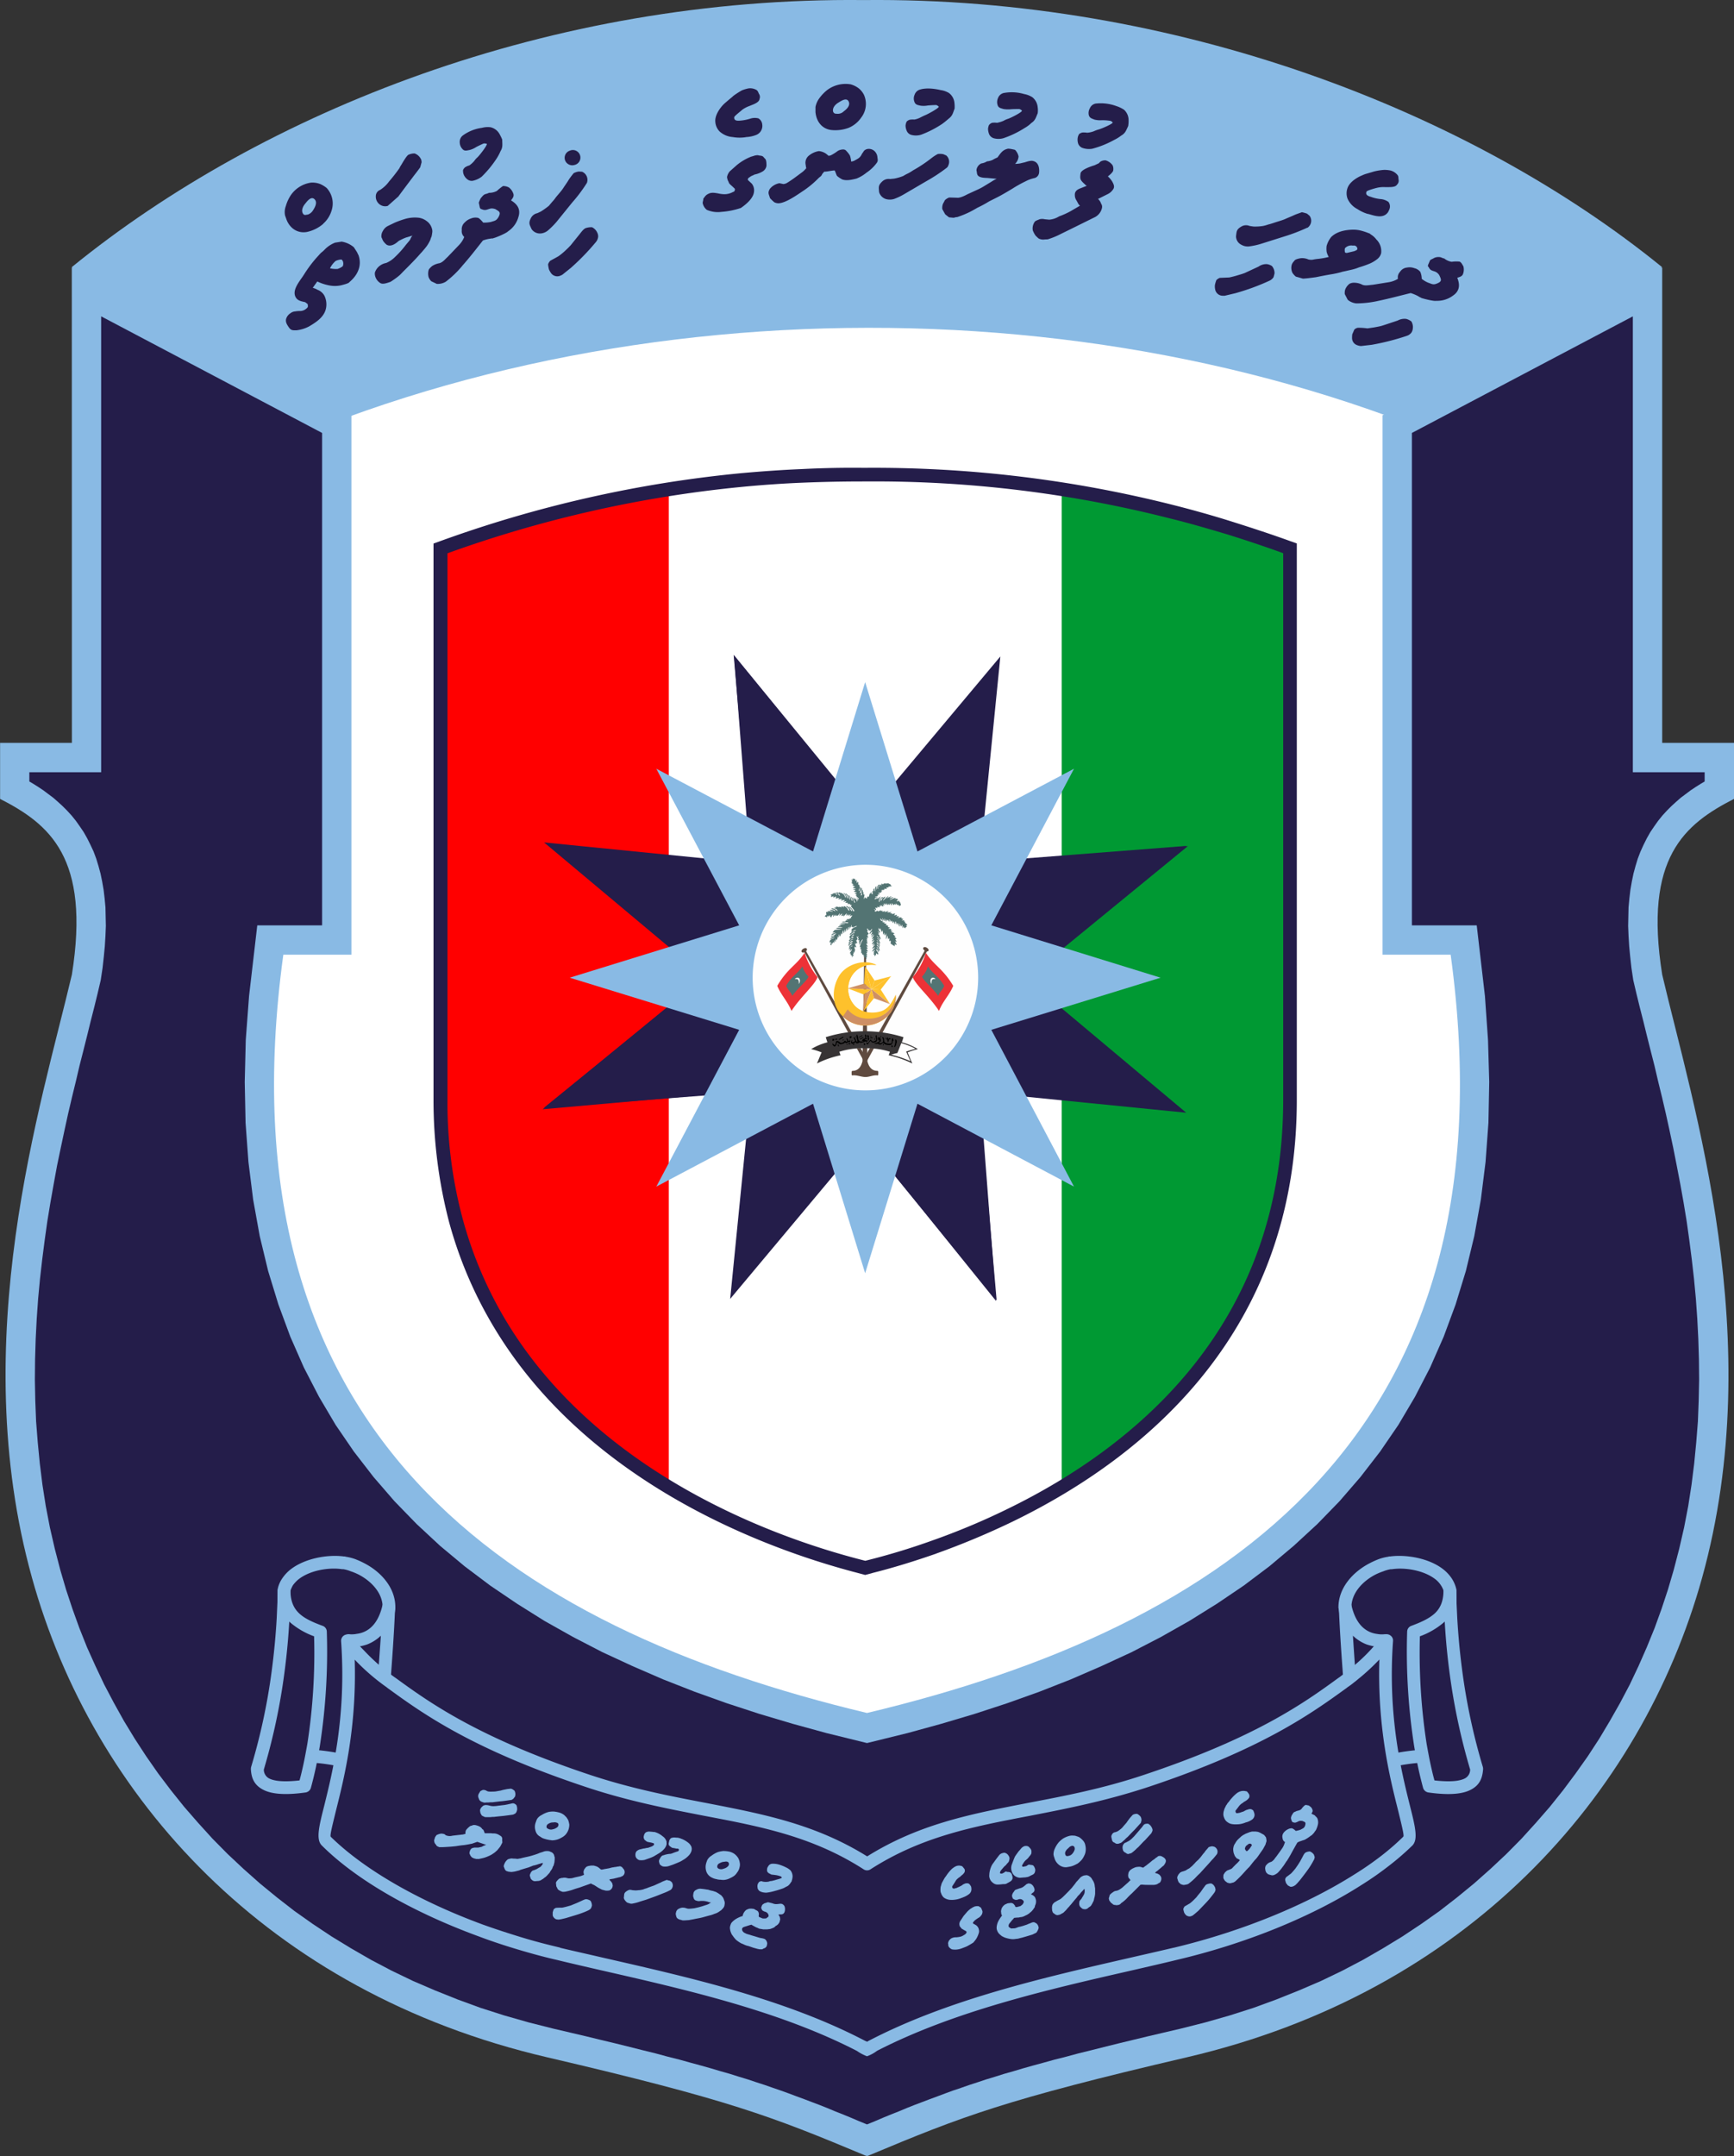 <svg id="Layer_1" data-name="Layer 1" xmlns="http://www.w3.org/2000/svg" xmlns:xlink="http://www.w3.org/1999/xlink" viewBox="0 0 608.54 756.29"><rect x="0" y="0" width="608.54" height="756.29" fill="#333333" stroke="none"/><defs><style>.cls-1{fill:#fff;}.cls-1,.cls-10,.cls-12,.cls-13,.cls-14,.cls-15,.cls-16,.cls-17,.cls-18,.cls-19,.cls-2,.cls-20,.cls-21,.cls-22,.cls-23,.cls-3,.cls-4,.cls-5,.cls-9{fillRule:evenodd;}.cls-2,.cls-8{fill:#89bae4;}.cls-3,.cls-6{fill:#241d4a;}.cls-4{fill:#093;}.cls-5{fill:red;}.cls-7{fill:none;}.cls-9{fill:#fefefe;}.cls-10,.cls-11{fill:#5f4a3f;}.cls-12{fill:#fec12c;}.cls-13{fill:url(#linear-gradient);}.cls-14{fill:url(#linear-gradient-2);}.cls-15{fill:url(#linear-gradient-3);}.cls-16{fill:url(#linear-gradient-4);}.cls-17{fill:url(#linear-gradient-5);}.cls-18{fill:url(#linear-gradient-6);}.cls-19{fill:url(#linear-gradient-7);}.cls-20{fill:#537473;}.cls-21{fill:#ed3237;}.cls-22{fill:#373435;}</style><linearGradient id="linear-gradient" x1="18768.4" y1="-11234.71" x2="18690.35" y2="-11167.07" gradientTransform="matrix(0.07, 0, 0, -0.07, -1044.11, -455.49)" gradientUnits="userSpaceOnUse"><stop offset="0" stop-color="#ce8f64"/><stop offset="1" stop-color="#fec12c"/></linearGradient><linearGradient id="linear-gradient-2" x1="18844.72" y1="-11152.26" x2="18745.36" y2="-11212.31" xlink:href="#linear-gradient"/><linearGradient id="linear-gradient-3" x1="18788.01" y1="-11072.5" x2="18807.86" y2="-11157.17" xlink:href="#linear-gradient"/><linearGradient id="linear-gradient-4" x1="18714.63" y1="-11088.89" x2="18768.23" y2="-11092.6" xlink:href="#linear-gradient"/><linearGradient id="linear-gradient-5" x1="18681.61" y1="-11166.78" x2="18709.45" y2="-11101.08" xlink:href="#linear-gradient"/><linearGradient id="linear-gradient-6" x1="18657.89" y1="-11050.25" x2="18728.92" y2="-11192.23" gradientTransform="matrix(0.07, 0, 0, -0.07, -930.78, -242.67)" xlink:href="#linear-gradient"/><linearGradient id="linear-gradient-7" x1="18804.39" y1="-11295.34" x2="18703.09" y2="-11185.72" gradientTransform="matrix(0.07, 0, 0, -0.07, -930.78, -242.67)" xlink:href="#linear-gradient"/></defs><title>Police badge</title><g id="Layer_1-2" data-name="Layer_1"><g id="_2334963898320" data-name=" 2334963898320"><polygon class="cls-1" points="65.95 90.67 547.05 90.67 547.05 622.46 65.95 622.46 65.95 90.67"/><path class="cls-2" d="M647.49,379l49.1-72.5C629.35,251.87,526,211.7,416.37,212.85c-109.72-1.15-210.6,39-277.84,93.67l49.68,72.86C325.44,310.84,510.48,310.55,647.49,379Z" transform="translate(-113.33 -212.83)"/><path class="cls-2" d="M138.53,306.66l98.13,51.84V547.72h-23.9c-23,168.12,79,235.94,204.84,266,125.78-30,227.87-97.84,204.83-266h-23.9V358.5l98.14-51.84V473.42h25.2v19.65c-17.28,8.86-31.76,20.52-25.2,61.63,10.72,45.79,37.22,128,14,211.61C689.32,843,628.19,911.6,529.84,934.5c-63.86,14.9-78.69,20.66-111.38,34.34-.79.36-.86.36-1.73,0C384,955.16,369.21,949.4,305.35,934.5,207,911.6,145.87,843,124.56,766.31c-23.26-83.59,3.24-165.82,14-211.61,6.55-41.11-7.92-52.77-25.2-61.63V473.42h25.2Z" transform="translate(-113.33 -212.83)"/><polygon class="cls-3" points="221.97 584.44 232.77 589.12 243.79 593.44 255.09 597.48 266.54 601.22 278.13 604.67 289.94 607.91 304.27 611.44 318.6 607.91 330.4 604.67 342 601.22 353.44 597.48 364.75 593.44 375.76 589.12 386.56 584.44 397.15 579.55 407.44 574.22 417.38 568.6 427.1 562.55 436.46 556.22 445.46 549.45 454.03 542.25 462.31 534.62 470.08 526.63 477.43 518.13 484.34 509.2 490.75 499.84 496.58 489.98 501.91 479.68 506.66 468.88 510.84 457.58 514.44 445.84 517.39 433.6 519.69 420.86 521.35 407.61 522.36 393.86 522.64 379.53 522.21 364.77 521.13 349.37 518.25 324.6 495.5 324.6 495.5 151.87 573.04 110.97 573.04 270.89 598.24 270.89 598.24 274.13 596.8 274.99 595.08 276.07 593.35 277.22 591.62 278.52 589.89 279.81 588.24 281.25 586.58 282.77 585 284.35 583.41 286.08 581.9 287.95 580.53 289.89 579.16 291.91 577.94 294.07 576.79 296.37 575.71 298.75 574.77 301.2 573.98 303.79 573.26 306.45 572.68 309.26 572.18 312.14 571.82 315.17 571.53 318.26 571.46 321.5 571.39 324.81 571.53 328.27 571.75 331.87 572.11 335.61 572.54 339.5 573.19 343.82 574.34 348.72 575.49 353.4 576.72 358.22 577.94 363.19 579.24 368.37 580.6 373.7 581.9 379.25 583.27 384.86 584.63 390.69 585.93 396.6 587.23 402.72 588.45 408.91 589.67 415.25 590.83 421.73 591.91 428.28 592.84 434.9 593.71 441.67 594.5 448.58 595.15 455.49 595.65 462.55 596.01 469.6 596.23 476.8 596.3 484 596.15 491.28 595.87 498.62 595.29 505.96 594.57 513.38 593.63 520.87 592.48 528.28 591.04 535.77 589.32 543.26 587.37 550.75 585.36 557.59 583.12 564.36 580.67 571.12 577.94 577.82 575.06 584.37 571.96 590.92 568.58 597.33 564.98 603.67 561.24 609.93 557.2 616.12 552.96 622.1 548.56 628 543.88 633.84 538.99 639.45 533.95 645 528.62 650.39 523.08 655.58 517.32 660.69 511.34 665.59 505.22 670.34 498.81 674.87 492.19 679.27 485.35 683.44 478.36 687.47 471.09 691.29 463.6 694.89 455.9 698.2 447.98 701.37 439.92 704.32 431.56 706.99 423 709.43 414.14 711.67 408.31 713.03 402.76 714.33 397.37 715.63 392.32 716.85 387.43 718.07 382.82 719.23 378.43 720.31 374.18 721.46 370.15 722.47 366.26 723.55 362.59 724.55 358.99 725.56 355.61 726.57 352.29 727.51 349.13 728.51 346.03 729.45 343 730.46 340.13 731.39 337.25 732.4 334.44 733.34 331.7 734.35 329.04 735.35 326.3 736.36 323.64 737.37 320.97 738.38 318.24 739.46 315.5 740.61 312.76 741.69 309.96 742.84 307.08 744.07 304.27 745.22 301.46 744.07 298.58 742.84 295.77 741.69 293.04 740.61 290.3 739.46 287.57 738.38 284.9 737.37 282.24 736.36 279.5 735.35 276.84 734.35 274.03 733.34 271.29 732.4 268.41 731.39 265.53 730.46 262.51 729.45 259.41 728.51 256.25 727.51 252.93 726.57 249.55 725.56 245.95 724.55 242.28 723.55 238.39 722.47 234.36 721.46 230.11 720.31 225.72 719.23 221.11 718.07 216.21 716.85 211.1 715.63 205.77 714.33 200.23 713.03 194.4 711.67 185.54 709.43 176.97 706.99 168.62 704.32 160.56 701.37 152.64 698.2 144.94 694.89 137.45 691.29 130.18 687.47 123.19 683.44 116.35 679.27 109.73 674.87 103.32 670.34 97.2 665.59 91.22 660.69 85.46 655.58 79.92 650.39 74.59 645 69.55 639.45 64.66 633.84 59.98 628 55.51 622.1 51.34 616.12 47.3 609.93 43.49 603.67 39.96 597.33 36.58 590.92 33.48 584.37 30.53 577.82 27.86 571.12 25.42 564.36 23.18 557.59 21.17 550.75 19.22 543.26 17.5 535.77 16.06 528.28 14.9 520.87 13.97 513.38 13.25 505.96 12.67 498.62 12.38 491.28 12.24 484 12.31 476.8 12.53 469.6 12.89 462.55 13.39 455.49 14.04 448.58 14.83 441.67 15.7 434.9 16.63 428.28 17.71 421.73 18.86 415.25 20.02 408.91 21.31 402.72 22.61 396.6 23.9 390.69 25.27 384.86 26.64 379.25 27.94 373.7 29.3 368.37 30.6 363.19 31.82 358.22 33.05 353.4 34.2 348.72 35.35 343.82 36 339.5 36.43 335.61 36.79 331.87 37.01 328.27 37.15 324.81 37.08 321.5 37.01 318.26 36.72 315.17 36.36 312.14 35.86 309.26 35.28 306.45 34.56 303.79 33.77 301.2 32.83 298.68 31.75 296.37 30.6 294.07 29.38 291.91 28.01 289.89 26.64 287.95 25.13 286.08 23.54 284.35 21.96 282.77 20.3 281.25 18.65 279.81 16.92 278.52 15.19 277.22 13.46 276.07 11.74 274.99 10.3 274.13 10.3 270.89 35.5 270.89 35.5 110.97 113.04 151.87 113.04 324.6 90.29 324.6 87.41 349.37 86.25 364.77 85.89 379.53 86.18 393.86 87.19 407.61 88.85 420.86 91.15 433.6 94.1 445.84 97.7 457.58 101.88 468.88 106.63 479.68 111.96 489.98 117.79 499.84 124.2 509.2 131.11 518.13 138.46 526.63 146.23 534.62 154.44 542.25 163.08 549.45 172.08 556.22 181.44 562.55 191.09 568.6 201.09 574.22 211.39 579.55 221.97 584.44"/><path class="cls-1" d="M417.52,763v-.29c50.26-12.74,148.54-54.36,148.54-164V405.16A426.73,426.73,0,0,0,417,379.31a426.07,426.07,0,0,0-149,25.85V598.69c0,109.66,98.28,151.28,148.46,164V763a2,2,0,0,1,.58-.15A1.51,1.51,0,0,1,417.52,763Z" transform="translate(-113.33 -212.83)"/><path class="cls-4" d="M485.92,734.56c41.33-24.91,80.14-67,80.14-135.87V405.16a431.92,431.92,0,0,0-80.14-20.74Z" transform="translate(-113.33 -212.83)"/><path class="cls-5" d="M348.05,384.42a430.51,430.51,0,0,0-80.14,20.74V598.69c0,68.91,38.81,111,80.14,135.87Z" transform="translate(-113.33 -212.83)"/><path class="cls-6" d="M417,760.33a239.45,239.45,0,0,0,23.33-7.05,246.54,246.54,0,0,0,26.49-11.09c46.66-22.68,96.84-65.74,96.84-143.5V406.89c-6.33-2.31-12.81-4.47-19.22-6.48-6.7-2-13.47-4-20.38-5.69a419.81,419.81,0,0,0-107.06-13h-.65c-7.13,0-14.18.14-21.31.43s-14.19.79-21,1.44a425.07,425.07,0,0,0-103.67,23.33V598.77a156.72,156.72,0,0,0,5.32,41.54,141.42,141.42,0,0,0,14.26,34.2C320.83,727.43,381.16,751.33,417,760.33Zm24.91-2.52c-7.85,2.74-15.26,5-22,6.7l-2.95.79-2.95-.79c-36.72-9.58-97-34.06-128.23-87.62a145.62,145.62,0,0,1-14.84-35.36,169.15,169.15,0,0,1-5.47-42.76V403.5l1.59-.57a430.39,430.39,0,0,1,106.41-24.12c7.27-.65,14.33-1.15,21.31-1.44,7.13-.36,14.33-.51,21.53-.43H417A428.79,428.79,0,0,1,525.16,390c6.84,1.73,13.76,3.67,20.6,5.83s13.68,4.39,20.44,6.84l.65.22,1.59.57V598.69c0,80.14-51.63,124.49-99.58,147.82A274.61,274.61,0,0,1,441.86,757.81Z" transform="translate(-113.33 -212.83)"/><polygon class="cls-3" points="351.07 230.28 343.8 303.21 416.88 296.81 360.14 343.25 416.3 390.33 343.37 383.06 349.77 456.14 303.33 399.4 256.25 455.64 263.52 382.63 190.44 389.11 247.17 342.6 190.94 295.51 263.95 302.78 257.47 229.7 303.98 286.44 351.07 230.28"/><polygon class="cls-3" points="303.62 286.51 257.61 229.92 263.16 301.41 303.19 342.67 303.62 286.51"/><polygon class="cls-3" points="303.12 398.83 349.56 456.36 344.01 383.93 304.05 342.67 303.12 398.83"/><polygon class="cls-3" points="359.78 342.67 416.37 296.73 344.88 302.28 303.62 342.24 359.78 342.67"/><polygon class="cls-3" points="247.46 342.67 190.87 388.61 262.29 383.13 303.62 343.1 247.46 342.67"/><polygon class="cls-2" points="303.62 239.28 321.98 298.68 376.92 269.66 347.9 324.6 407.3 342.96 347.9 361.25 376.92 416.25 321.98 387.17 303.62 446.64 285.33 387.17 230.33 416.25 259.41 361.25 199.94 342.96 259.41 324.6 230.33 269.66 285.33 298.68 303.62 239.28"/><path class="cls-3" d="M407.08,252.74a2.92,2.92,0,0,0,2.38-.87c1-.72,2.45-2.08,1.66-3.52s-2.74,0-3.6.5c-1.08.65-2.16,1.87-1.8,3.17C406,252.67,406.44,252.74,407.08,252.74Zm-118.43,7.13a15.81,15.81,0,0,1,.93,1.94c0,1.58.29,2.59-.57,4a17.79,17.79,0,0,1-1.37,2.59,37.59,37.59,0,0,1-5.26,6.41,7.77,7.77,0,0,1-3.17,1.44,2.43,2.43,0,0,1-1.94-.57,3.93,3.93,0,0,1-1.22-1.66,3.5,3.5,0,0,1-.22-1.22c-.07-.29.14-.72.65-1.23a5.45,5.45,0,0,1,1.58-.72,9.67,9.67,0,0,0,1.73-1.58,6.14,6.14,0,0,1,1.08-1.23c.65-.57,3.53-4.24,3.31-4.75a2.87,2.87,0,0,0-1.08-.14c-.86.36-1.73.79-2.59,1.22a7.72,7.72,0,0,1-2.38,1.08c-.93.15-1.8.51-2.52-.36a3.39,3.39,0,0,1-.93-2.23,2.86,2.86,0,0,1,1-2.45,14.62,14.62,0,0,1,6.76-2.73,8.06,8.06,0,0,1,3-.22A4.82,4.82,0,0,1,288.65,259.87Zm122.61-2.24a13.32,13.32,0,0,1-6.26.8c-3.32-.44-5.19-3.1-5.48-6.27v-1.8a7.59,7.59,0,0,1,1.3-3,15,15,0,0,1,2.81-2.95,10.81,10.81,0,0,1,8.21-2,8.27,8.27,0,0,1,3,1.52,7.13,7.13,0,0,1,1.65,2.08,7.8,7.8,0,0,1-.93,8.07A10,10,0,0,1,411.26,257.63Zm-34.34,10.16.79-.22a4.13,4.13,0,0,1,1.65-.29c.58.22,1.3.07,1.8.51l.65.72c.51.36.51,1.8.51,2.44a2.75,2.75,0,0,1-1.23,1.95,8.64,8.64,0,0,1-2.95,1.15c-.5.29-.94.43-1.22.58l-.94.64c-.22.36-.29.65-.07.8.43.43.86.79,1.29,1.22a3.79,3.79,0,0,1,.72,2.95c-.28,2.23-2.8,4.32-4.6,5.55a27.49,27.49,0,0,1-6.77,1.36,9.64,9.64,0,0,1-5.19-.72,4.11,4.11,0,0,1-1.36-2.08c-.22-.51.21-1.23.14-1.8.58-.72.79-1.23,1.66-1.66,1.15-.65,2.23-.43,3.52-.22a10.74,10.74,0,0,0,2.24.29,6.23,6.23,0,0,0,2.88-.72L371,280c.29-.57.43-.86-.14-1.29-.07-.07-.36-.36-.94-.87s-.86-.86-.86-1.15a4,4,0,0,1-.58-1.8,4.43,4.43,0,0,1,.94-1.94l2.52-2.23A18.86,18.86,0,0,1,376.92,267.79Zm2.8-22a2,2,0,0,1,.15,1.8c-.15,1.29-2.45,1.94-3.39,2.37a10.35,10.35,0,0,0-2.66,1.37c-.43.43-2.74,2.16-2.81,2.59-.21,1.66,1.87,1.23,2.81,1.15a16.85,16.85,0,0,0,2.66-.57,5.25,5.25,0,0,1,3-.15,2.75,2.75,0,0,1,1.36,2.16,3.41,3.41,0,0,1-2,3.6,10.88,10.88,0,0,1-3.6.8,7,7,0,0,1-.94.14,14,14,0,0,1-3.81-.14,7.79,7.79,0,0,1-4.61-1.95,5.37,5.37,0,0,1-1.51-3.38c-.22-2.16,1.44-4.68,2.95-6.19.21-.22.65-.58,1.22-1.08,1.37-1.16,2.09-1.73,2.09-1.8a28.93,28.93,0,0,1,3.1-2,13.65,13.65,0,0,1,2.16-.65,4.35,4.35,0,0,1,3,.58C379.36,244.82,379.44,245.25,379.72,245.83ZM313.27,265.7a2.65,2.65,0,1,1,1.66,5,2.69,2.69,0,0,1-3.32-1.73A2.63,2.63,0,0,1,313.27,265.7Zm6,11.37a3.09,3.09,0,0,0-1.66-4l-1.15-.07a5.14,5.14,0,0,0-1.8.58,26.06,26.06,0,0,0-1.73,2.3c-.58,1-1.3,1.95-1.94,2.95s-1.73,2.16-2.6,3.24a12.86,12.86,0,0,1-1.29,1.59l-1.15,1.37a28.77,28.77,0,0,1-2.81,2l-1.23.58a3.27,3.27,0,0,0-2.3,1.8c-.86,1.72-.43,2.23.29,3.81a3.55,3.55,0,0,0,3.17,1.51,4.62,4.62,0,0,0,2.59-1.08,29.25,29.25,0,0,0,2.95-2.95l5.54-6.84A52.76,52.76,0,0,0,319.25,277.07Zm1.87,15.48a5.72,5.72,0,0,0-2,.22c-.86.14-1.73,1.37-2.23,2l-3.31,4.11c-.36.36-.79.86-1.51,1.51a22.73,22.73,0,0,1-2.74,2.3c-1,.58-1.94,1.08-2.88,1.59a3,3,0,0,0-.79,1.29,12.75,12.75,0,0,0,.29,1.73,7.1,7.1,0,0,0,.72,1.3,2.7,2.7,0,0,0,3.45.86,3.47,3.47,0,0,0,.58-.29l2.95-2.37a81.6,81.6,0,0,0,8.86-9.15,3.51,3.51,0,0,0,.72-1.8,2.94,2.94,0,0,0-.29-1.36A3.92,3.92,0,0,0,321.12,292.55Zm-45.58,13.54a35.13,35.13,0,0,1-5.76,5.54,5.38,5.38,0,0,1-2.73.79c-.29,0-.51,0-.58-.07l-1.8-.86a4,4,0,0,1-.94-1.44,4.84,4.84,0,0,1,0-2.45c.08-.43.87-1.15,1.23-1.44a6.68,6.68,0,0,1,2.59-1c1.22-.36,2-1.44,2.88-2.23l4-4.18a8.52,8.52,0,0,0,1.8-2.8,2.7,2.7,0,0,1-.86-2.38,3.12,3.12,0,0,1,1.08-2.74,5.08,5.08,0,0,1,2.16-1.36,4.06,4.06,0,0,1,2.45-.22c.43.07,1.58,1.3,1.8,1.66a11.16,11.16,0,0,0,2.73-.22c1.3-.43,1.87-.36,2.67-1.73.93-1.72.28-1.94-1.16-2.8-1.51-.44-1.8-.08-3.16.28a2.37,2.37,0,0,1-1.52-.21c-.5-.07-.5-.22-.72-.58l-.36-1.73a11.44,11.44,0,0,1,.65-1.51c.51-.57.94-1.29,1.73-1.51a6.39,6.39,0,0,0,1.22-.43,5.92,5.92,0,0,0,2.74-.65,16.71,16.71,0,0,1,2.16-1.73,4.28,4.28,0,0,1,2.09.51,4.75,4.75,0,0,1,1.58,2.3c.22.94-.36,1.51-.86,2.23,2.3,1.37,3.45,3.17,2.59,5.83a8.85,8.85,0,0,1-3.6,5c-.58.65-4,2.09-4.82,2.31l-.65.21a2.27,2.27,0,0,0-.79.07,10.89,10.89,0,0,0-2.6.65C280.44,300.18,278.06,303.28,275.54,306.09Zm-24.41,5.11-.79.5c-.93.29-2.59,1-3.53.44a4.14,4.14,0,0,1-1.8-2.31,3.5,3.5,0,0,1-.14-1.37,5,5,0,0,1,.86-1.58,5.27,5.27,0,0,1,3.1-1.8,9.55,9.55,0,0,0,3.17-2.16,33.94,33.94,0,0,0,3.74-4.18l1.08-1.29a3,3,0,0,0,.65-1.08c.22-.36.36-.79.72-.94-.72.22-1.58.51-2.38.72a15.84,15.84,0,0,0-1.94.87,3.47,3.47,0,0,0-1,.64c-1,.87-2.59,1.8-3.89,1a6.13,6.13,0,0,1-1.29-1.44c-.15-.36-.29-.72-.51-1.15a3.35,3.35,0,0,1,.51-2.23,3.93,3.93,0,0,1,1.73-1.73c1-.5,1.8-.86,2.37-1.15a33.34,33.34,0,0,1,3.82-1.37,12.22,12.22,0,0,1,4.82-.36,6,6,0,0,1,2.52,1.08,4.8,4.8,0,0,1,1.95,2.74,3.06,3.06,0,0,1,.07,1.58,9.67,9.67,0,0,1-.22,1.22c-.29.51-.36,1.16-.65,1.59a12,12,0,0,1-1.65,2.52c-.15.21-.43.5-.79.93a8.34,8.34,0,0,1-.65.72c-1.87,2.16-3.89,4.18-5.91,6.2-.79.79-1.29,1.36-1.65,1.65A23.82,23.82,0,0,1,251.13,311.2Zm10.16-41.54-.51,1.87c-.86,1.22-1.8,2.38-2.66,3.53-2.88,3.81-4.54,6.05-5,6.69l-3.75,3.32a3.25,3.25,0,0,1-2.44-.29,3.39,3.39,0,0,1-1.73-3.17,2.35,2.35,0,0,1,1.51-2.16,11.52,11.52,0,0,0,3.17-3,58.07,58.07,0,0,0,3.6-4.61,6.8,6.8,0,0,1,.65-1.15c.43-.72,1.94-3.39,2.59-3.6a5.16,5.16,0,0,1,2.09-.44,4,4,0,0,1,2.37,2.31C261.21,269.3,261.29,269.59,261.29,269.66Zm-27.65,34.77-.43-.57a5.29,5.29,0,0,0-2.09.5,7.87,7.87,0,0,0-2,2.59,9.16,9.16,0,0,0,2.67.22,6.09,6.09,0,0,0,1.8-.94A2.29,2.29,0,0,0,233.64,304.43Zm5.4-2.3c1.44,3.74-.15,7.2-3.1,9.65-.21.5-2.45,1-3,1.15a10.32,10.32,0,0,1-4.18,0,16.48,16.48,0,0,1-4.1-1.37l-1.59,2.23a7.35,7.35,0,0,1,1.73.72,4.55,4.55,0,0,1,2.38,2.09,6.92,6.92,0,0,1,.65,3.6c-.29,3.53-3.24,5.47-6.05,7.13a12.48,12.48,0,0,1-4.47,1.37c-1.29,0-1.87.07-2.66-1.08s-1.37-2.16-.72-3.46a3.61,3.61,0,0,1,1.3-1.44,3,3,0,0,1,1.65-.65,10.07,10.07,0,0,1,1.51-.14,3.4,3.4,0,0,0,2.09-.58c.94-.72,1-.79.79-1.87l-.86-.65c-1.51-.36-2.88-.5-3.53-2.16-.72-2,.87-4.25,2-5.9.57-.79,1-1.44,1.22-1.8a45.39,45.39,0,0,1,4.25-5.69l.86-.94c.44-.5.72-.79.8-.86a10.09,10.09,0,0,0,1.29-1.15,10.29,10.29,0,0,1,3.6-2.38l2.31-.36a8.85,8.85,0,0,1,4.32,2c0,.07.28.43.72,1.15A6,6,0,0,1,239,302.13Zm-17.79-14a3.47,3.47,0,0,0,1.95-1.58c.65-1,1.65-2.81.43-3.89s-2.59.86-3.24,1.65c-.79.94-1.51,2.45-.65,3.6C220.17,288.38,220.61,288.23,221.25,288.09Zm5.48,3.24a13,13,0,0,1-5.62,2.81c-3.31.64-6-1.23-7.2-4.18-.14-.43-.36-1-.58-1.65a6.07,6.07,0,0,1,.29-3.24,13.67,13.67,0,0,1,1.66-3.68,10.39,10.39,0,0,1,7.13-4.53,7.49,7.49,0,0,1,3.31.5,10,10,0,0,1,2.23,1.37,8,8,0,0,1,1.73,7.92A10,10,0,0,1,226.73,291.33Zm381.88,34.2a5.22,5.22,0,0,0-1.8-.87,5,5,0,0,0-3,.58l-5,1.66a13.35,13.35,0,0,1-2,.5c-1.37.29-2.59.43-3.6.58a24.54,24.54,0,0,0-3.31-.22,2.25,2.25,0,0,0-1.3.65c-.21.5-.5,1.15-.72,1.65a10,10,0,0,0-.07,1.44,2.65,2.65,0,0,0,1.8,2.38,4.34,4.34,0,0,0,1.37.29l3.74-.43a85.66,85.66,0,0,0,12.39-3.17,3.35,3.35,0,0,0,1.51-1.08,3.12,3.12,0,0,0,.5-1.37A3.89,3.89,0,0,0,608.61,325.53Zm-29.73-24.48a8.53,8.53,0,0,1,0-2,9,9,0,0,1,1.58-3.09c1.94-1.95,4.9-2.52,7.49-2.6a11.25,11.25,0,0,1,2.52.22,20.52,20.52,0,0,1,3.16,1,1.41,1.41,0,0,1,.72.43,6.9,6.9,0,0,1,2,1.8,5.69,5.69,0,0,1,1.66,4.82,3.81,3.81,0,0,1-1.3,2,11.59,11.59,0,0,1-2.59,1.58,34.45,34.45,0,0,1-3.89,1.37,14.23,14.23,0,0,1-2.16.72c-.58.15-1.3.29-2.23.51s-1.44.28-1.8.43a32.06,32.06,0,0,1-3.67.79c-1.73.29-3.53.65-5.26,1-1.58.21-3.09.43-4.53.5l-2.52-.72a6.36,6.36,0,0,1-1.16-1.29,4,4,0,0,1-.21-3,3.77,3.77,0,0,1,.86-1.22c.22-.58,1.8-.87,2.31-.94a5.35,5.35,0,0,1,2.59.43,3.87,3.87,0,0,0,1.65.08,15.58,15.58,0,0,1,2-.29,28.59,28.59,0,0,0,3.53-.65A6.81,6.81,0,0,1,578.88,301.05Zm6.4,0c0,.57.72.5,1.15.36l2.16-.51c.29-.14,1-.36,1.08-.72a1.19,1.19,0,0,0-1.51-1.22,3,3,0,0,0-2.73.79C585.28,299.9,585.21,300.33,585.28,301.05Zm18.87-25.2a1.92,1.92,0,0,1-.58,1.73c-.65,1.08-3,.79-4,.86a9.94,9.94,0,0,0-2.95.22c-.65.14-3.46.93-3.68,1.29-.64,1.16.58,1.66,1.44,1.88a13.59,13.59,0,0,0,3.39.79,5.5,5.5,0,0,1,2.81,1,2.66,2.66,0,0,1,.36,2.52,8,8,0,0,1-.51,1.08c-1.51,2.16-4.17,1.44-6.33.79a6.34,6.34,0,0,0-.94-.22,13.86,13.86,0,0,1-3.46-1.65,7.66,7.66,0,0,1-3.45-3.6,5.41,5.41,0,0,1-.07-3.68c.64-2.08,3.16-3.74,5.11-4.53a9.45,9.45,0,0,1,1.51-.58c1.73-.5,2.66-.79,2.66-.79a20,20,0,0,1,3.68-.58,11.31,11.31,0,0,1,2.16.22,4.74,4.74,0,0,1,2.52,1.66C604.15,274.77,604.07,275.2,604.15,275.85Zm-32,16.85a2.87,2.87,0,0,0,.79-.8,2.91,2.91,0,0,0-.07-3.45l-.87-.72a14.6,14.6,0,0,0-1.8-.5c-.93.36-1.87.64-2.66,1-1.08.51-2.23.94-3.31,1.44-1.23.51-2.67.87-3.89,1.3-.65.21-1.3.43-1.94.57a13.42,13.42,0,0,1-1.8.51,18,18,0,0,1-3.39.21l-1.37-.21a3.16,3.16,0,0,0-2.88.21c-1.72,1-1.65,1.66-1.87,3.39a3.31,3.31,0,0,0,1.87,3,4.46,4.46,0,0,0,2.67.58,25.64,25.64,0,0,0,4.1-.87l8.43-2.66A64.24,64.24,0,0,0,572.11,292.7Zm-12.39,13.46a4.27,4.27,0,0,0-1.87-.72,4.67,4.67,0,0,0-2.88.86l-4.82,2.24a19.36,19.36,0,0,1-1.95.64c-1.36.44-2.52.72-3.52.94l-3.32.14a3.35,3.35,0,0,0-1.22.8,11.11,11.11,0,0,0-.5,1.72,4.64,4.64,0,0,0,.07,1.44,2.7,2.7,0,0,0,2.73,2.31h.65l3.67-.87a79.81,79.81,0,0,0,12-4.39,3.39,3.39,0,0,0,1.44-1.22,13.38,13.38,0,0,0,.36-1.37A3.83,3.83,0,0,0,559.72,306.16ZM485,288.74a7.64,7.64,0,0,1-3.46,1.15l-1.58-.15a3.79,3.79,0,0,0-1.8,0c-.43.22-1.51.51-1.73.94a4,4,0,0,0-.65,2.95,8.39,8.39,0,0,0,.94,1.8,10.77,10.77,0,0,0,1.15,1.08,3.55,3.55,0,0,0,1.73.36,11,11,0,0,1,1.37-.07,26.49,26.49,0,0,0,4.17-1.66c1.44-.72,2.95-1.44,4.39-2.16l7.71-3.81a4.84,4.84,0,0,0,2.81-3.31,1.9,1.9,0,0,0-.29-1.59,3.78,3.78,0,0,0-1.08-1.65l3.17-1.59a4.8,4.8,0,0,0,2.08-1.72c.72-.94.22-1.88-.28-2.81a8.46,8.46,0,0,0-1.52-1.8c.58-.43,1.8-1.44,1.88-2.09a3.05,3.05,0,0,0-.22-1.8,4.58,4.58,0,0,0-2.45-1.73,3.27,3.27,0,0,0-1.8.43,4.49,4.49,0,0,0-.57.58l-1.52.72c-1.22.36-4.68,1.51-4.89,2.81-.29,2-.15,2.37,1.44,3.81a3.32,3.32,0,0,0,.72.58l-2.38.94c-1.08.43-1.87,1.08-1.8,2.3a3.34,3.34,0,0,0,.43,1.66c.15.21.36.64.65,1.15a2.92,2.92,0,0,0,.72.93L489,286.94A29.24,29.24,0,0,1,485,288.74ZM509.4,255a10.51,10.51,0,0,1-.15,2.09c-.72,1.44-.93,2.45-2.45,3.31a13.68,13.68,0,0,1-2.44,1.51,33.72,33.72,0,0,1-7.71,3.1,7.06,7.06,0,0,1-3.45-.29,2.62,2.62,0,0,1-1.44-1.37,4.44,4.44,0,0,1-.22-2.16,3.27,3.27,0,0,1,.36-1.08c.07-.28.5-.57,1.22-.79a7.31,7.31,0,0,1,1.73.07,8.32,8.32,0,0,0,2.31-.5,12.67,12.67,0,0,1,1.51-.58c.79-.14,5.11-1.94,5.18-2.52-.21-.21-.65-.57-.86-.57a18.72,18.72,0,0,0-2.88-.22,8.45,8.45,0,0,1-2.67-.21c-.86-.36-1.72-.51-2-1.59a3.32,3.32,0,0,1,.36-2.37,2.76,2.76,0,0,1,2-1.66,15.77,15.77,0,0,1,7.28.86,11,11,0,0,1,2.73,1.3A4.9,4.9,0,0,1,509.4,255ZM478,273.33a2.2,2.2,0,0,1-1.51,1.94,12.39,12.39,0,0,0-3.24,1.16,44.8,44.8,0,0,0-4.53,2.52c-2.24,1.36-3.89,2.3-5,2.88s-2.31,1.15-3.39,1.72a37.93,37.93,0,0,1-4,2.16c-.86.51-1.73,1-2.59,1.44A33.5,33.5,0,0,1,449.2,289c-.36-.08-.86.21-1.29.21l-1.51-.14c-.29-.22-.8-.58-1.37-1.08l-1-1.8a3.86,3.86,0,0,1,.29-2,8,8,0,0,0,.57-1.08,3.86,3.86,0,0,1,1.59-1l2.73.08c1,.14,2.74-.72,3.68-1.23l3.45-1.58a19.64,19.64,0,0,0,2.67-1.44l2.37-1.44a10.92,10.92,0,0,1,1.73-.94l-3.1-.29c-1.08-.07-3.38,0-3.74-1.36a3.76,3.76,0,0,1-.14-.87,1.44,1.44,0,0,1-.08-.79,3,3,0,0,1,1.66-2.09,5.22,5.22,0,0,0,2-.72,6.39,6.39,0,0,0,1.94-.5,13.73,13.73,0,0,1,1.73-.87c1.15-1.51,1.73-2.66,3.74-3.09a8.75,8.75,0,0,1,1.87.29,1.11,1.11,0,0,1,.94.57,4.5,4.5,0,0,1,.86,1.87,4,4,0,0,1-1.22,2.6,10.46,10.46,0,0,0,1.73-.15c.65-.14,1.15-.29,1.58-.36.94-.29,2.31-.79,3.24-.43C477.79,269.87,478.15,271.75,478,273.33Zm-.5-22.9a7.44,7.44,0,0,1,0,2.16c-.65,1.44-.79,2.45-2.23,3.39a10.81,10.81,0,0,1-2.31,1.73,34.3,34.3,0,0,1-7.48,3.6,6.35,6.35,0,0,1-3.46,0,2.67,2.67,0,0,1-1.51-1.3,5.15,5.15,0,0,1-.43-2.09,6.88,6.88,0,0,1,.28-1.15,2.24,2.24,0,0,1,1.16-.86,6.6,6.6,0,0,1,1.72,0,10.41,10.41,0,0,0,2.31-.72,7.7,7.7,0,0,1,1.44-.65c.86-.22,5-2.31,5-2.88a1.86,1.86,0,0,0-.94-.58c-.93,0-1.94,0-2.88.07a10.77,10.77,0,0,1-2.66-.07c-.87-.29-1.8-.36-2.09-1.44a3.39,3.39,0,0,1,.14-2.37,2.84,2.84,0,0,1,1.95-1.8,15.46,15.46,0,0,1,7.27.36,8,8,0,0,1,2.81,1.08A5,5,0,0,1,477.5,250.43Zm-31.9,21.24a1.79,1.79,0,0,0,.58-.93,2.92,2.92,0,0,0-.79-3.39l-1-.43a6,6,0,0,0-1.94-.07,15.8,15.8,0,0,0-2.31,1.51,48.95,48.95,0,0,1-6.41,4.25,14.53,14.53,0,0,1-1.8,1.08,13.21,13.21,0,0,0-1.58.86,16.48,16.48,0,0,1-3.24.94l-1.44.14a3.28,3.28,0,0,0-2.74.87c-1.44,1.37-1.22,1.94-1.08,3.74a3.61,3.61,0,0,0,2.52,2.45,5.08,5.08,0,0,0,2.74-.07,21.77,21.77,0,0,0,3.74-1.8l7.64-4.47A58.22,58.22,0,0,0,445.6,271.67Zm2.67-22.89a11.15,11.15,0,0,1,.07,2.16c-.58,1.44-.65,2.45-2.09,3.53-.65.57-1.51,1.29-2.23,1.8a35.89,35.89,0,0,1-7.42,3.81,6.23,6.23,0,0,1-3.45.07,2.47,2.47,0,0,1-1.51-1.22,4.87,4.87,0,0,1-.51-2,3.87,3.87,0,0,1,.29-1.22c.07-.29.43-.58,1.08-.86a6.56,6.56,0,0,1,1.73-.08,7.48,7.48,0,0,0,2.23-.79c.58-.29,1-.5,1.51-.72.79-.29,4.83-2.45,4.83-3a2.26,2.26,0,0,0-.87-.58c-1,0-1.94.07-2.95.15a8,8,0,0,1-2.59.07c-.94-.22-1.8-.29-2.16-1.37a3.2,3.2,0,0,1,.07-2.45,2.83,2.83,0,0,1,1.8-1.8c2.23-.72,5.18-.36,7.34.15a7.79,7.79,0,0,1,2.88,1A4.84,4.84,0,0,1,448.27,248.78ZM396,270.09a3.23,3.23,0,0,1,1.29-2.74,7.31,7.31,0,0,1,3.39-1.51,5.08,5.08,0,0,1,2.66,1c.29.22.5.43.79.65a3.37,3.37,0,0,0,.87-.22,16.94,16.94,0,0,0,2.37-1.51,3.87,3.87,0,0,1,1.95-.5,1.37,1.37,0,0,1,1.08.57,8.74,8.74,0,0,1,1.22,1.59,10.26,10.26,0,0,1,.43,2.08,3.38,3.38,0,0,0,1.23-.36c.21-.21.5-.21.72-.43a3.5,3.5,0,0,0,1.8-1.87c.36-.5.64-.94.79-1.15a2.45,2.45,0,0,1,1.08-.58,2.93,2.93,0,0,1,3,1.23,3.21,3.21,0,0,1,.58,1.58c.07.79.29,1.22-.15,1.94a14.16,14.16,0,0,1-3.67,3.53,13.38,13.38,0,0,1-3.53,2.09c-1.51.36-3.45.86-5,.29a10.32,10.32,0,0,1-1.73-1.15c-.36-.29-.72-2-1-2-1.22.07-2.45.43-3.6.43l-.72.87c-.22.72-.79.93-1.22,1.36a34.48,34.48,0,0,1-5.26,4.4c-2.3,1.51-6.26,4.39-8.86,4.46a3.37,3.37,0,0,1-1.44-.36,16.17,16.17,0,0,1-1.51-1.44c-.43-1.51-.86-1.8-.07-3.24a5.57,5.57,0,0,1,3.38-2l1.37.29a2.84,2.84,0,0,0,1.44-.5c1.66-1,3.24-2.23,4.9-3.46a7.93,7.93,0,0,0,1.73-1.65,1.29,1.29,0,0,1-.15-.65A9.11,9.11,0,0,1,396,270.09Zm201.23,48.24a36.32,36.32,0,0,1-7.92.93,5.74,5.74,0,0,1-2.66-1c-.29-.22-.43-.36-.43-.44l-.94-1.8a4.1,4.1,0,0,1,.15-1.65,4.74,4.74,0,0,1,1.51-2,3.36,3.36,0,0,1,1.73-.36,6.22,6.22,0,0,1,2.8.72c1.08.43,2.45.07,3.6,0l5.76-.93a8.89,8.89,0,0,0,3.1-1.16,2.76,2.76,0,0,1,.72-2.44,3.3,3.3,0,0,1,2.52-1.52,4.69,4.69,0,0,1,2.52.22,3.74,3.74,0,0,1,2.09,1.3,6.35,6.35,0,0,1,.5,2.44,9.1,9.1,0,0,0,2.31,1.37c1.29.43,1.72.87,3.16.22,1.73-.72,1.37-1.37.72-2.81a3.07,3.07,0,0,0-1.65-1.37c-1.08-.36-1.59-.43-2.09-1.51-.36-.29-.29-.43-.22-.79l.72-1.66c.51-.36,1-.5,1.44-.79a3.65,3.65,0,0,1,2.31-.22,6.37,6.37,0,0,0,1.22.44,5.69,5.69,0,0,0,2.59,1.15,10.93,10.93,0,0,1,2.74-.07c.65.21,1,1.08,1.37,1.65a4.44,4.44,0,0,1-.15,2.74c-.36.86-1.22,1-2,1.29,1,2.45.86,4.61-1.44,6.2a9.23,9.23,0,0,1-5.91,1.87c-.86.21-4.46-.72-5.25-1a2.25,2.25,0,0,0-.58-.29c-.36-.21-.57-.36-.72-.43a14.67,14.67,0,0,0-2.45-1C604.72,316.53,601,317.54,597.23,318.33Z" transform="translate(-113.33 -212.83)"/><path class="cls-7" d="M213,770.7c1.88-7.78,13.4-10.73,20.81-9.65,7,.94,16.2,7.2,16.06,15.77-3,18.65-6.55,36.29-9.65,54.94-8.78-1.88-18.65-4.32-27.65-2C212.76,810,212.76,790.36,213,770.7Z" transform="translate(-113.33 -212.83)"/><path class="cls-8" d="M210.81,770.2v-.08h0a10.39,10.39,0,0,1,1.66-3.74,14,14,0,0,1,2.66-2.88c5-4,13.11-5.47,18.94-4.68h.36l.14.07a18.21,18.21,0,0,1,3.24.79,28.7,28.7,0,0,1,3.39,1.52h0c5.83,3,11,8.64,10.87,15.62v.36h0c-1.51,9.14-3.17,18.29-4.82,27.5-1.66,8.93-3.32,17.93-4.83,27.44a2.33,2.33,0,0,1-2.59,1.87l-.14-.07h0l-1.88-.36c-8.06-1.73-16.84-3.6-24.69-1.66a2.25,2.25,0,0,1-2.74-1.66,2,2,0,0,1-.07-.64c.14-9.8.14-19.59.22-29.38s.07-19.73.21-29.52a1.06,1.06,0,0,1,.07-.5Zm5.33-1.3a10.57,10.57,0,0,0-.93,2.09c-.08,9.79-.15,19.51-.22,29.3,0,8.86-.07,17.79-.14,26.64,7.84-1.15,16,.51,23.47,2.09,1.44-8.35,3-16.78,4.46-25.13,1.66-8.93,3.31-17.85,4.83-27.29,0-5-4-9.14-8.43-11.44h0a21.65,21.65,0,0,0-2.81-1.16,12.37,12.37,0,0,0-2.52-.72h-.43c-4.82-.72-11.52.44-15.48,3.68A11.45,11.45,0,0,0,216.14,768.9Z" transform="translate(-113.33 -212.83)"/><path class="cls-3" d="M235.87,788.34c7,.22,11.88-3.46,13.9-11.74-.65,17.64-2.67,35.28-3.32,52.92-4.24-4.17-4.68-6.33-8.85-10.51C237.89,809.58,235.51,797.77,235.87,788.34Z" transform="translate(-113.33 -212.83)"/><path class="cls-8" d="M236,786.11h.08a8.94,8.94,0,0,0,2.44-.15,9.52,9.52,0,0,0,2.09-.5c3.31-1.22,5.69-4.25,6.91-9.36a2.27,2.27,0,0,1,2.74-1.66,2.33,2.33,0,0,1,1.73,2.38v.07c-.36,8.86-1,17.64-1.66,26.35s-1.29,17.72-1.65,26.36a2.2,2.2,0,0,1-2.31,2.16,2.41,2.41,0,0,1-1.51-.65h0a42.94,42.94,0,0,1-4.68-5.55,35.82,35.82,0,0,0-4.18-5,2.22,2.22,0,0,1-.72-1.66h0v-.14h0a107,107,0,0,0-.79-14.91,118.76,118.76,0,0,1-.86-15.62,2.29,2.29,0,0,1,2.3-2.16Zm3.17,4.32c-.36.07-.72.07-1.08.14,0,4,.43,8.43.87,12.89a132.48,132.48,0,0,1,.86,14.62,58.62,58.62,0,0,1,4,4.82l.58.86c.36-7,.93-14,1.44-20.88.36-5.4.79-10.87,1.15-16.27a14.43,14.43,0,0,1-4.9,3.1A19.86,19.86,0,0,1,239.18,790.43Z" transform="translate(-113.33 -212.83)"/><path class="cls-3" d="M225.79,785.24c-7.06-2.59-13-5.68-12.74-14.76a231.11,231.11,0,0,1-9.44,62.86c.29,4.1,2.31,8,16.64,6C224.71,823,226.29,804.32,225.79,785.24Z" transform="translate(-113.33 -212.83)"/><path class="cls-8" d="M223.56,786.83a27.16,27.16,0,0,1-8.43-4.9l-.28-.29c-.44,7.71-1.23,15.12-2.31,22.25a219.77,219.77,0,0,1-6.62,29.67,3.47,3.47,0,0,0,1.8,3.09c1.8.94,5,1.37,10.73.72.5-1.8.93-3.67,1.36-5.61.51-2.38.94-4.76,1.37-7.13A208,208,0,0,0,223.56,786.83Zm-5.33-8.14c2,1.95,5,3.24,8.35,4.47h0a2.19,2.19,0,0,1,1.44,2,215.5,215.5,0,0,1-2.45,40.18c-.43,2.52-.86,5-1.36,7.34s-1.08,4.75-1.73,7.13h0a2.3,2.3,0,0,1-1.95,1.8c-7.7,1.08-12.24.43-14.9-1-3.31-1.73-4.1-4.39-4.25-7.13h0a3.06,3.06,0,0,1,.07-.79,215.31,215.31,0,0,0,6.63-29.45,247.59,247.59,0,0,0,2.73-32.76l4.47.08C215.21,774.37,216.36,776.89,218.23,778.69Z" transform="translate(-113.33 -212.83)"/><path class="cls-7" d="M622.22,770.7c-1.87-7.78-13.39-10.73-20.81-9.65-7,.94-16.2,7.2-16,15.77,3,18.65,6.55,36.29,9.64,54.94,8.79-1.88,18.58-4.32,27.65-2C622.43,810,622.43,790.36,622.22,770.7Z" transform="translate(-113.33 -212.83)"/><path class="cls-8" d="M624.38,770.12v.08h0a1.06,1.06,0,0,1,.07.5c.14,9.79.14,19.66.22,29.52s.07,19.58.21,29.38a2,2,0,0,1-.07.64,2.25,2.25,0,0,1-2.74,1.66c-7.84-1.94-16.63-.07-24.69,1.66l-1.87.36h0l-.15.07a2.33,2.33,0,0,1-2.59-1.87c-1.51-9.51-3.17-18.51-4.82-27.44-1.66-9.21-3.31-18.36-4.83-27.5h0c0-.14-.07-.22-.07-.36-.07-7,5.11-12.6,10.94-15.62h0a29.45,29.45,0,0,1,3.39-1.52,18.21,18.21,0,0,1,3.24-.79l.14-.07h.36c5.83-.79,14,.65,18.94,4.68a14,14,0,0,1,2.66,2.88,11.76,11.76,0,0,1,1.66,3.74ZM620,771a8.22,8.22,0,0,0-1-2.09,8.58,8.58,0,0,0-1.73-1.94c-4-3.24-10.66-4.4-15.48-3.68h-.43a12.55,12.55,0,0,0-2.52.72,22.24,22.24,0,0,0-2.81,1.16h0c-4.46,2.3-8.42,6.48-8.42,11.44,1.51,9.44,3.16,18.36,4.82,27.29,1.51,8.35,3,16.78,4.39,25.13,7.56-1.58,15.7-3.24,23.55-2.09-.08-8.85-.15-17.78-.15-26.64C620.13,790.5,620.06,780.78,620,771Z" transform="translate(-113.33 -212.83)"/><path class="cls-3" d="M599.32,788.34c-7,.22-11.88-3.46-13.89-11.74.65,17.64,2.66,35.28,3.31,52.92,4.17-4.17,4.68-6.33,8.85-10.51C597.31,809.58,599.68,797.77,599.32,788.34Z" transform="translate(-113.33 -212.83)"/><path class="cls-8" d="M599.11,786.11h.14a2.29,2.29,0,0,1,2.3,2.16,132.18,132.18,0,0,1-.86,15.62,121.56,121.56,0,0,0-.86,14.91h0l.07.14h0a2.22,2.22,0,0,1-.72,1.66,35.82,35.82,0,0,0-4.18,5,42.94,42.94,0,0,1-4.68,5.55h0a2.38,2.38,0,0,1-1.51.65,2.2,2.2,0,0,1-2.3-2.16c-.36-8.64-1-17.5-1.66-26.36s-1.29-17.49-1.65-26.35v-.14h0a2.26,2.26,0,0,1,4.46-.65c1.22,5.11,3.6,8.14,6.91,9.36a9.52,9.52,0,0,0,2.09.5A9,9,0,0,0,599.11,786.11Zm-2,4.46c-.36-.07-.72-.07-1.08-.14a19.86,19.86,0,0,1-3-.72,14.53,14.53,0,0,1-4.9-3.1c.36,5.4.72,10.87,1.15,16.27.51,7,1.08,13.9,1.44,20.88l.58-.86a47.21,47.21,0,0,1,4-4.82,130.18,130.18,0,0,1,.87-14.62C596.66,799,597.09,794.6,597.09,790.57Z" transform="translate(-113.33 -212.83)"/><path class="cls-3" d="M609.4,785.24c7.06-2.59,12.89-5.68,12.75-14.76a230.73,230.73,0,0,0,9.43,62.86c-.29,4.1-2.31,8-16.63,6C610.48,823,608.9,804.32,609.4,785.24Z" transform="translate(-113.33 -212.83)"/><path class="cls-8" d="M608.61,783.16c3.31-1.23,6.26-2.52,8.35-4.47,1.87-1.8,3-4.32,2.95-8.13l4.47-.08a247.59,247.59,0,0,0,2.73,32.76,215.31,215.31,0,0,0,6.63,29.45,3.06,3.06,0,0,1,.07.79h0c-.22,2.74-.94,5.4-4.25,7.13-2.66,1.44-7.2,2.09-14.9,1a2.3,2.3,0,0,1-1.95-1.8h0c-.64-2.38-1.22-4.75-1.72-7.13s-.94-4.82-1.37-7.34a215.5,215.5,0,0,1-2.45-40.18,2.19,2.19,0,0,1,1.44-2Zm11.45-1.23a27.16,27.16,0,0,1-8.43,4.9,209.76,209.76,0,0,0,2.38,37.8c.43,2.37.86,4.75,1.37,7.13.43,1.94.86,3.81,1.37,5.61,5.68.65,8.92.22,10.72-.72a3.47,3.47,0,0,0,1.8-3.09,221.3,221.3,0,0,1-6.62-29.67c-1.08-7.13-1.87-14.54-2.3-22.25Z" transform="translate(-113.33 -212.83)"/><path class="cls-3" d="M418.89,931.69l-.36.15-.93-.51-.94.51-.36-.15v-1C384,913.84,344.37,906.28,309.38,898c-33.41-7.85-64.8-23-81.57-39.53-3.46-3.39,10.36-28.44,7.41-70.27a69.19,69.19,0,0,0,15.05,14.47c12,8.71,29,21.24,69.12,34.63,38.37,12.74,68.25,9.94,98.21,29.16,29.95-19.22,59.83-16.42,98.2-29.16,40.11-13.39,57.1-25.92,69.12-34.63A69.19,69.19,0,0,0,600,788.2c-3,41.83,10.87,66.88,7.42,70.27C590.61,875,559.15,890.15,525.81,898c-35,8.28-74.66,15.84-106.92,32.68Z" transform="translate(-113.33 -212.83)"/><path class="cls-2" d="M451.44,868a2.42,2.42,0,0,1,.43.58,1.25,1.25,0,0,1,.07.57,1.49,1.49,0,0,1-.5.94,1.29,1.29,0,0,1-.44.43c-.5.43-.72.65-.79.72a3.55,3.55,0,0,0-.79.58,2.84,2.84,0,0,0-.65.72c-.29.5-.57.93-.86,1.37s-.43.64-.43.79c.07.36.14.5.36.57a.7.7,0,0,0,.57,0,2.28,2.28,0,0,1,.58-.14l.43-.22a5.93,5.93,0,0,0,.79-.36,5.73,5.73,0,0,0,.79-.43,2,2,0,0,1,.72-.43,1.9,1.9,0,0,1,1.16-.22,1,1,0,0,1,.79.44,5,5,0,0,1,.43.64,2.35,2.35,0,0,1,.14.8,2.12,2.12,0,0,1-.79,1.87,7.31,7.31,0,0,1-2.09,1.15,2.71,2.71,0,0,1-.57.22,8.65,8.65,0,0,1-2.45.64,7.66,7.66,0,0,1-1.94,0,4.32,4.32,0,0,1-1.3-.43,2.39,2.39,0,0,1-1-.86,3.39,3.39,0,0,1-.5-1,2.23,2.23,0,0,1-.22-1,7.55,7.55,0,0,1,.07-1.22c.08-.29.22-.72.36-1.23.15-.28.29-.57.51-.93.07-.22.29-.51.5-.94.72-.93,1-1.44,1.08-1.51a15.26,15.26,0,0,1,1.59-1.8s.21-.14.5-.36a4.38,4.38,0,0,1,.72-.43,2.67,2.67,0,0,1,1.94-.15.55.55,0,0,1,.36.15A1.59,1.59,0,0,1,451.44,868Zm2.73,14.26a2.56,2.56,0,0,0,.43-.29,7.27,7.27,0,0,1,.8-.36.26.26,0,0,1,.21-.07.8.8,0,0,0,.36-.07h.43a1,1,0,0,1,.44.07l.57.36c.15,0,.29.29.43.65a4.32,4.32,0,0,1,.29.79,2.19,2.19,0,0,1-.14.86,2.24,2.24,0,0,1-.36.58,2.85,2.85,0,0,1-.65.65,10.85,10.85,0,0,0-1,.64,7.12,7.12,0,0,0-.65.51l-.5.57c-.07.29-.07.44.14.51s.65.36,1,.57a2.61,2.61,0,0,1,.79,1.08,6.36,6.36,0,0,1,.15.65,2.22,2.22,0,0,1-.07.94,9.35,9.35,0,0,1-.87,2,10.61,10.61,0,0,1-.65.87c-.14.14-.21.29-.43.5-.65.43-1.29.79-1.94,1.15s-1.37.58-2.09.87a6.5,6.5,0,0,1-3.38.36,1.89,1.89,0,0,1-.72-.43,1.72,1.72,0,0,1-.51-.58,1.46,1.46,0,0,1-.14-.65c0-.29-.07-.43-.07-.57l.21-.65a4.14,4.14,0,0,1,.51-.65,2.22,2.22,0,0,1,.79-.5,3.43,3.43,0,0,1,1.44-.22,9,9,0,0,0,1.44-.22,3.61,3.61,0,0,0,1.08-.5,2.6,2.6,0,0,0,.65-.43l.28-.29c.08-.29.15-.43.08-.5a.52.52,0,0,0-.36-.29c0-.07-.29-.15-.72-.43s-.72-.36-.72-.51a3.77,3.77,0,0,1-.29-.36,1,1,0,0,1-.36-.72,1.45,1.45,0,0,1,0-.79,2.6,2.6,0,0,1,.21-.58c.44-.64.8-1.22,1.23-1.87l1.29-1.51A9.7,9.7,0,0,1,454.17,882.23Zm14.33-11.59a1.85,1.85,0,0,1,.14,1.22,1.71,1.71,0,0,1-.86,1c-.43.29-.79.43-1,.57a2.1,2.1,0,0,0-.36.22.93.93,0,0,0-.43.07h-.65a13.52,13.52,0,0,1-1.87.15,2.46,2.46,0,0,1-1.73-.65,3,3,0,0,1-1.08-1.51,2.59,2.59,0,0,1-.14-1.23,6.54,6.54,0,0,1,.21-1.51,8.13,8.13,0,0,1,.8-2.09c.21-.29.72-1,1.51-2.09l1-1.29a2.16,2.16,0,0,1,1.08-.65,4.67,4.67,0,0,1,.64-.14,2,2,0,0,1,1.23.64,3.16,3.16,0,0,1,.57.94,1.79,1.79,0,0,1-.07,1.08,1.21,1.21,0,0,1-.21.58,4.8,4.8,0,0,1-.58.64,2.52,2.52,0,0,1-.65.72,4.24,4.24,0,0,0-.57.58c-.44.5-.72.86-.87,1a2.13,2.13,0,0,0-.36.93.71.71,0,0,0,.36.22,1.47,1.47,0,0,0,.51-.07,4.6,4.6,0,0,0,.79-.43c.14-.15.21-.22.29-.22a2,2,0,0,1,.72.14,2,2,0,0,1,.93.15A1.35,1.35,0,0,1,468.5,870.64Zm8-2.52a1.75,1.75,0,0,1,.07,1.22,1.44,1.44,0,0,1-.86,1.08c-.43.22-.79.36-1,.5a1.79,1.79,0,0,1-.5.22,2.28,2.28,0,0,1-.58.14c-.14,0-.36.08-.5.08-1.15.07-1.8.14-1.95.14a3.58,3.58,0,0,1-1.8-.72,3.47,3.47,0,0,1-1-1.58,3.63,3.63,0,0,1,.14-2.6c.36-1,.65-1.72.86-2.23s.72-1.15,1.44-2.16c.36-.36.65-.72,1-1.15a3.12,3.12,0,0,1,1-.65,2.29,2.29,0,0,1,.72-.07,1.39,1.39,0,0,1,1.15.65,2,2,0,0,1,.58.86,2.78,2.78,0,0,1,0,1.08c0,.22-.15.36-.29.58s-.36.43-.58.72a3.57,3.57,0,0,1-.57.65c-.29.28-.51.43-.65.57a4.94,4.94,0,0,0-.79,1.08c-.29.43-.43.72-.36.87s.07.14.21.21h.44l.36-.14a.57.57,0,0,0,.36-.07h.14a4.25,4.25,0,0,1,.79-.51,1.85,1.85,0,0,1,.58.07,5.74,5.74,0,0,1,.93.15A2.26,2.26,0,0,1,476.49,868.12ZM463.1,888.85a2.53,2.53,0,0,0,.14,1.08,3.16,3.16,0,0,0,.72,1.23,9.53,9.53,0,0,0,1,.86l.87.43a10.23,10.23,0,0,0,1.94.51,5.16,5.16,0,0,0,2.09,0,5,5,0,0,0,1.29-.22c.51-.14,1-.22,1.37-.36l.51-.14,1.22-.36,1.44-.44.72-.36a2,2,0,0,0,.79-.5,2.76,2.76,0,0,1,.29-.5c.07-.22.22-.44.29-.72a1,1,0,0,0,0-.65,5.14,5.14,0,0,0-.22-.58,1.21,1.21,0,0,0-.21-.29,1.41,1.41,0,0,0-.65-.5,1.23,1.23,0,0,0-.51-.22,1.76,1.76,0,0,0-.64.08c-.22.07-.51.21-.87.36a4.85,4.85,0,0,0-.86.36l-1.51.5-1.08.29a2.28,2.28,0,0,0-.58.14c-.43.15-.72.29-1,.36s-.65.07-1,.07a.89.89,0,0,1-.86-.21.85.85,0,0,1-.5-.51,1.45,1.45,0,0,1,.36-1.08l.93-1.15.36-.36a.63.63,0,0,0,.22-.36,14.24,14.24,0,0,1,1.73-.14,3.06,3.06,0,0,1,.79-.15,4.89,4.89,0,0,0,.65-.14,11,11,0,0,0,1.22-.58c.14,0,.29-.14.65-.36s.43-.28.43-.36c.29-.14.43-.36.58-.43a7.16,7.16,0,0,0,.64-.72c.22-.29.36-.57.51-.72s.14-.43.21-.72a3.22,3.22,0,0,0,.29-2.09l-.14-.43a1.44,1.44,0,0,0-.36-.65,4,4,0,0,0-.51-.43,6,6,0,0,0-.72-.36c.22-.21.44-.36.58-.5a1.46,1.46,0,0,0,.58-.58,1.22,1.22,0,0,0,.07-.86,2.93,2.93,0,0,0-.43-.94c-.08-.07-.08-.21-.22-.29l-.22-.21a1.39,1.39,0,0,0-.64-.36,2.81,2.81,0,0,0-.72-.07,1.32,1.32,0,0,1-.51.21c-.57.51-.93.79-1.22,1a3.74,3.74,0,0,1-1.23.5l-1.44.51a1.25,1.25,0,0,0-.43.43c-.07.14-.21.29-.29.43a1.13,1.13,0,0,0-.28.43,5.5,5.5,0,0,1-.22.51v.57c.07.15.14.36.22.58a.72.72,0,0,0,.43.36,2.21,2.21,0,0,0,.5.22h.58l.65-.22a1.64,1.64,0,0,1,1,.07,3,3,0,0,1,.58.43,1,1,0,0,1,.14.58c-.07.14-.21.43-.43.79-.07,0-.14.07-.29.22a1.57,1.57,0,0,0-.36.29,3.14,3.14,0,0,0-.43.14c-.43.07-.72.22-.93.22s-.44,0-.51-.08-.07-.21-.07-.28a3.65,3.65,0,0,0-.5-.65,1.23,1.23,0,0,0-.58-.36,1.68,1.68,0,0,0-.86,0,2.82,2.82,0,0,0-.87.14c-.29.15-.5.22-.79.36a4.85,4.85,0,0,0-.65.58c-.21.29-.29.43-.36.5a4.13,4.13,0,0,0-.36,1.3c.07.43.07.79.15,1.08a1.1,1.1,0,0,1,.21.43,11.09,11.09,0,0,0-1.37,2.09A5.73,5.73,0,0,0,463.1,888.85Zm28.44-22.32-1,.51a7.62,7.62,0,0,1-1.37.5c-.64.14-1.15.22-1.58.29a3.82,3.82,0,0,1-2.66-.87,4.57,4.57,0,0,1-1.59-2.52,4,4,0,0,1-.29-1.15,5,5,0,0,1,.51-2.09,8.93,8.93,0,0,1,1.37-2.16,8.75,8.75,0,0,1,1.51-1.29,8.53,8.53,0,0,1,2-.87,4.1,4.1,0,0,1,1.59-.14,2.65,2.65,0,0,1,1.15.22,4.53,4.53,0,0,1,.94.36,6.87,6.87,0,0,1,1.29,1.15,3.23,3.23,0,0,1,.79,1.58,5.85,5.85,0,0,1,.15,2,4.74,4.74,0,0,1-.51,1.72,6.38,6.38,0,0,1-1,1.59A11.37,11.37,0,0,1,491.54,866.53Zm-3.31-2.66a2.28,2.28,0,0,0,1.44-.79,4,4,0,0,0,.79-1.37,1.25,1.25,0,0,0,0-.72.58.58,0,0,0-.22-.43.76.76,0,0,0-.79-.22,2.46,2.46,0,0,0-.65.29c-.21.14-.43.43-.79.72a3.09,3.09,0,0,0-.79,1.08,1.32,1.32,0,0,0,.07,1.15.58.58,0,0,0,.29.29A1,1,0,0,0,488.23,863.87Zm.86,17.13,1.3-1.58.86-1a3,3,0,0,1,.58-.72,5.44,5.44,0,0,0,.65-.72,5.93,5.93,0,0,1,.64-.72,6.84,6.84,0,0,0,.72-.86,1.27,1.27,0,0,1,.15.65,3,3,0,0,1-.07.86,2.87,2.87,0,0,1-.36.79,5.68,5.68,0,0,1-.44.72l-.28.51c-.22.21-.36.43-.58.64a2.73,2.73,0,0,0-.14,1.44,1.54,1.54,0,0,0,.64,1,1.74,1.74,0,0,0,.44.36.9.9,0,0,0,.57.15,1,1,0,0,0,.65,0,1.34,1.34,0,0,0,.65-.29,5.94,5.94,0,0,1,.65-.51,1.61,1.61,0,0,0,.72-.79,3.22,3.22,0,0,0,.36-.65,8,8,0,0,0,.36-.72c.07-.28.14-.57.21-.93a7.36,7.36,0,0,0,.29-1.51V875.6a2.32,2.32,0,0,0-.07-.72c0-.14-.07-.36-.07-.57s-.08-.36-.08-.51a5.93,5.93,0,0,0-.28-.79,4.33,4.33,0,0,0-.51-.86,2.59,2.59,0,0,0-.36-.58,2.16,2.16,0,0,0-.57-.5,1.79,1.79,0,0,0-1.37-.43,1.68,1.68,0,0,1-.51.07,3.87,3.87,0,0,0-1.08.5,2.78,2.78,0,0,0-.64.65c-.36.36-.58.65-.72.79a4.62,4.62,0,0,0-.65.79c-.36.51-.79,1-1.3,1.66-.43.43-.86.94-1.37,1.44l-.93.94-.87.86a5.82,5.82,0,0,0-.57.5,6.49,6.49,0,0,1-.87.51,5.92,5.92,0,0,0-1,.57,1.82,1.82,0,0,0-.72.51,1.6,1.6,0,0,0-.51.86,3.28,3.28,0,0,0-.07,1.15,5.67,5.67,0,0,0,.07.72,5.14,5.14,0,0,1,.22.58,6.46,6.46,0,0,0,.65.5,1.52,1.52,0,0,0,.72.36,1.25,1.25,0,0,0,.72-.07,1.05,1.05,0,0,0,.5-.14,4.32,4.32,0,0,0,.5-.29,2.61,2.61,0,0,0,.72-.43l.8-.79.79-.94a1.66,1.66,0,0,0,.36-.36A4.27,4.27,0,0,1,489.09,881Zm23.33-31.89a4,4,0,0,0-.94.07,1,1,0,0,1-.43.14,2.9,2.9,0,0,0-.65.65c-.36.36-.5.58-.64.72l-.65.87-.43.64-1.08,1.23a5.13,5.13,0,0,1-.87.93c-.36.29-.65.51-.86.65s-.43.29-.51.29a3.9,3.9,0,0,1-.86.29.56.56,0,0,0-.36.14,2,2,0,0,0-.43.36l-.22.43a1.08,1.08,0,0,0-.14.44,1.8,1.8,0,0,0,.07.57,3.51,3.51,0,0,0,.14.58,1.23,1.23,0,0,0,.44.86,1.1,1.1,0,0,0,.43.22,5.22,5.22,0,0,0,.57.36,2.07,2.07,0,0,0,.94,0l.79-.29a3.32,3.32,0,0,0,.72-.58l.58-.5.57-.58.51-.43c1.22-1.29,2-2.09,2.3-2.37l2.09-2.31a.72.72,0,0,0,.29-.57,2.25,2.25,0,0,0,.14-.72,2.66,2.66,0,0,0-.07-.51,3,3,0,0,0-.22-.57A3.61,3.61,0,0,0,512.42,849.11Zm3.82,3.45a3.47,3.47,0,0,0-.94.08,1.22,1.22,0,0,0-.36.14,2.83,2.83,0,0,0-.58.65,7.82,7.82,0,0,1-.64.79l-.72.86L511.34,857l-.94.93a10.78,10.78,0,0,1-.86.65l-1.08.58c-.14.07-.29.07-.36.14a1.25,1.25,0,0,0-.43.43,1.57,1.57,0,0,0-.36.87,2.51,2.51,0,0,0,.07,1,1.29,1.29,0,0,0,.5.87.86.86,0,0,0,.36.21c.15.15.36.22.51.36a1.59,1.59,0,0,0,.5.15,1.64,1.64,0,0,0,.51-.15,1.05,1.05,0,0,0,.5-.14c.07,0,.14-.07.29-.14l.72-.58.57-.5.58-.58.36-.29c1.15-1.22,1.94-2.09,2.38-2.45l2.16-2.37c.07-.07.14-.15.14-.22s.14-.21.14-.29a1.51,1.51,0,0,0,.22-.72,2.39,2.39,0,0,0-.36-1A2.75,2.75,0,0,0,516.24,852.56ZM506.08,881a5.06,5.06,0,0,1-1,.15,1.33,1.33,0,0,0-.44-.07,1.71,1.71,0,0,1-.72-.22c-.14-.22-.36-.29-.5-.43a1.35,1.35,0,0,1-.5-.58,1,1,0,0,1-.36-.65,1.58,1.58,0,0,1-.08-.57,3.69,3.69,0,0,0,.22-.72,1,1,0,0,0,.07-.36,2.4,2.4,0,0,0,.43-.43c.29-.22.44-.36.58-.44s.22-.14.29-.21a3.64,3.64,0,0,1,.57-.29l.72-.14a3.69,3.69,0,0,0,.94-.44,7.88,7.88,0,0,0,1-.72l1.94-1.72.87-.87-.29-.21a1.87,1.87,0,0,1-.15-.29,1,1,0,0,0-.28-.22,4.71,4.71,0,0,1-.15-.86,7,7,0,0,1,.15-1,1.92,1.92,0,0,1,.28-.5c.08-.08.15-.22.29-.36l.72-.51.94-.43a4.09,4.09,0,0,1,1.15-.22,2.8,2.8,0,0,1,1.08.08.27.27,0,0,0,.22.07,2.75,2.75,0,0,0,.43.14,3,3,0,0,0,.5-.36c.22-.14.36-.29.43-.29l1.37-1.08.87-.72c.14-.14.43-.28.72-.5s.5-.43.72-.58a1.84,1.84,0,0,0,.57-.43,1.08,1.08,0,0,1,.43-.14,1.58,1.58,0,0,1,1.08.21c.87.44,1.3.94,1.3,1.52a1.82,1.82,0,0,1-.22.79,6.09,6.09,0,0,1-.57.86,7.08,7.08,0,0,0-.72.58c-.22.21-.51.43-.94.79a7.27,7.27,0,0,1-1,.79l-.36.36a1.62,1.62,0,0,0,.65.22,3.33,3.33,0,0,1,.94.5c.14.15.21.29.36.43l.21.44a1.78,1.78,0,0,1,0,.93,2.43,2.43,0,0,1-.36.79c-.07.15-.28.22-.57.36a3.21,3.21,0,0,1-.43.29,3,3,0,0,1-.72.22,3.09,3.09,0,0,1-.72.07h-1.59L515,874c-.21,0-.5-.07-1.08-.07-.07.07-.14.07-.29,0L510.55,877a20.89,20.89,0,0,0-1.8,1.8,13.7,13.7,0,0,1-2.09,1.73c0,.07-.07.15-.14.22Zm32.33-7.48a3.65,3.65,0,0,0-1.29.21,1.45,1.45,0,0,0-.8.51c-.14.21-.36.5-.64.86l-1,1.44-1.08,1.3a5.48,5.48,0,0,1-.87,1,16.48,16.48,0,0,1-1.8,1.66c-.64.36-1.22.72-1.87,1.08a4.18,4.18,0,0,0-.29.5c-.07.08-.07.15-.14.36s.07.36.07.58a3.53,3.53,0,0,1,.15.58l.21.43a1.62,1.62,0,0,0,.29.36,1.48,1.48,0,0,0,.79.57,1.73,1.73,0,0,0,1.08.08c.15-.08.29-.08.43-.15s.22-.14.36-.21l.72-.58,1.16-1c1.72-1.8,3-3.09,3.67-3.89s1.29-1.58,1.87-2.37a2,2,0,0,0,.36-.65,1.93,1.93,0,0,0,.14-.5c-.07-.22-.07-.44-.14-.58a.42.42,0,0,0-.14-.36A2.26,2.26,0,0,0,538.41,873.52Zm2-10.23c.07-.21.14-.43.21-.72a2.81,2.81,0,0,0-.07-.72,2,2,0,0,0-1.08-1.22l-.72-.15c-.22,0-.36.08-.5.08s-.44.14-.72.21l-.36.43c-.36.44-.65.72-.87,1a1.91,1.91,0,0,1-.36.51l-.43.5-.65.86c-.14.22-.5.58-.93,1.08L533,866a12.2,12.2,0,0,1-.93,1,5.11,5.11,0,0,1-.87.79,2.8,2.8,0,0,1-.93.65c-.36.21-.65.43-.94.57l-.86.29a2.65,2.65,0,0,0-1,.43c-.22.22-.36.43-.58.65a3.86,3.86,0,0,1-.29.58,1.38,1.38,0,0,0-.07.93,1.41,1.41,0,0,1,.15.51c.07.14.14.36.21.5a.72.72,0,0,0,.36.43l.43.43.65.22a1.85,1.85,0,0,0,.58.07c.21-.07.57-.07,1-.21a1.46,1.46,0,0,0,.72-.36,23.65,23.65,0,0,0,2.08-1.8c1-1.08,1.59-1.59,1.73-1.73l2.23-2.45c.94-1,1.59-1.8,2-2.23C539.35,864.59,539.85,863.94,540.36,863.29Z" transform="translate(-113.33 -212.83)"/><path class="cls-2" d="M551.44,841.84c.15.28.29.5.36.64v.58c0,.29-.21.58-.57.94a3.51,3.51,0,0,1-.43.36,7.62,7.62,0,0,1-.94.57,3.62,3.62,0,0,1-.79.58,5.14,5.14,0,0,0-.72.65c-.36.43-.65.86-1,1.29s-.5.65-.43.79.07.51.29.58a.8.8,0,0,0,.57,0c.22,0,.36-.07.58-.07a1.06,1.06,0,0,1,.43-.15,4.31,4.31,0,0,1,.86-.28l.8-.44a3.39,3.39,0,0,1,.79-.28,2.08,2.08,0,0,1,1.08-.15,1.78,1.78,0,0,1,.86.51c.15.36.22.57.29.72a6.13,6.13,0,0,1,.14.72,2.07,2.07,0,0,1-1,1.8,6.35,6.35,0,0,1-2.16.93,2.53,2.53,0,0,1-.58.22,7.37,7.37,0,0,1-2.52.43,7.23,7.23,0,0,1-1.94-.14,3.2,3.2,0,0,1-1.23-.58,2.86,2.86,0,0,1-.93-.94,4.13,4.13,0,0,1-.44-1,2.7,2.7,0,0,1-.14-1.08,3.52,3.52,0,0,1,.22-1.16,3.82,3.82,0,0,1,.5-1.22,2.63,2.63,0,0,1,.5-.86,2.72,2.72,0,0,1,.65-.87,12.33,12.33,0,0,1,1.15-1.44,12.81,12.81,0,0,1,1.73-1.65,3.23,3.23,0,0,1,.58-.36,3.58,3.58,0,0,1,2.66-.29.42.42,0,0,1,.36.14C551.08,841.4,551.23,841.62,551.44,841.84Zm-.79,20.23c.07.14.22.14.36.07s.22-.14.36-.29l.43-.43.51-.72a1.36,1.36,0,0,1,.29-.43.33.33,0,0,0,0-.36.74.74,0,0,0-.94-.29.63.63,0,0,0-.36.22,6.46,6.46,0,0,0-.72.57,2.43,2.43,0,0,0-.36.94A2.07,2.07,0,0,0,550.65,862.07Zm-3.38,2.59a4.14,4.14,0,0,0-.51-.65,2,2,0,0,1-.21-.5,4,4,0,0,1-.36-1.15,5.6,5.6,0,0,1-.07-1.08c.07-.36.14-.72.21-.94a3.86,3.86,0,0,1,.51-.94,5.77,5.77,0,0,1,.93-1.29c.36-.36.79-.72,1.23-1.15l.64-.44c.44-.21.65-.36.8-.43l1.44-.57c.21-.08.43-.08.57-.15a1.65,1.65,0,0,1,.58-.07H554c.36.07.65.07.87.14a5.83,5.83,0,0,1,1.22.58,6.38,6.38,0,0,1,.87.5,2.32,2.32,0,0,1,.36.44,3.68,3.68,0,0,1,.28.36,3.2,3.2,0,0,1,.15.79,1.5,1.5,0,0,1,0,.79,7.37,7.37,0,0,0-.29.94c-.14.28-.29.57-.5.93a7.66,7.66,0,0,1-.8,1.3c-.21.36-.5.65-.64.93-.36.51-.65.94-.87,1.23a9.57,9.57,0,0,1-1,1.15c-.36.43-.57.72-.79.94a4,4,0,0,1-.5.64,6.14,6.14,0,0,1-1.08,1.23c-.29.36-.58.57-.79.86-.72.79-1.23,1.37-1.59,1.73a29.93,29.93,0,0,1-2.16,2.09l-.5.29-1.08.28a1.64,1.64,0,0,1-.65-.07l-.5-.14c-.15-.15-.29-.22-.36-.29-.29-.22-.51-.36-.58-.58a2.59,2.59,0,0,1-.36-.64,2.1,2.1,0,0,1,0-.94c-.07-.14,0-.36.22-.65a2.28,2.28,0,0,1,.64-.79,1.84,1.84,0,0,1,.8-.5l.72-.29a2,2,0,0,0,.86-.58c.29-.36.65-.65.94-1a11.66,11.66,0,0,0,1.58-1.65A4.81,4.81,0,0,1,548,865,5.77,5.77,0,0,1,547.27,864.66ZM573,862.28a4,4,0,0,0-1.29.29,1.83,1.83,0,0,0-.72.65,8.57,8.57,0,0,0-.51.94l-.86,1.58-.86,1.37c-.22.29-.44.65-.8,1.15a20.59,20.59,0,0,1-1.58,1.8l-1.73,1.3a3.41,3.41,0,0,1-.29.57v.36a2.36,2.36,0,0,0,.15.58c.07.29.14.43.14.5s.22.29.36.43a1.41,1.41,0,0,0,.22.36c.36.22.65.36.93.51a1.71,1.71,0,0,0,1-.15,1.12,1.12,0,0,0,.43-.21c.15-.07.22-.15.36-.22l.65-.65,1-1.15c1.51-1.94,2.59-3.38,3.17-4.25s1.15-1.8,1.58-2.66a1.47,1.47,0,0,0,.29-.72,1.08,1.08,0,0,0,.07-.43c-.07-.29-.14-.43-.21-.65s-.08-.22-.15-.29A2.89,2.89,0,0,0,573,862.28Zm-8.13,3.39c-.58.86-1,1.58-1.37,2a16.89,16.89,0,0,1-1.8,2.16l-.65.44-.57.28a.86.86,0,0,1-.44.08c-.28.07-.43.07-.43,0l-.65-.15-.64-.21-.44-.44c-.14-.07-.21-.21-.28-.43a1.83,1.83,0,0,1-.22-.86,1.26,1.26,0,0,1,0-.72,3.18,3.18,0,0,1,.14-.51c.15-.14.29-.36.44-.5a3.3,3.3,0,0,1,.86-.65l.79-.29a4.89,4.89,0,0,0,.94-.86,5.85,5.85,0,0,1,.65-.86l1.44-2,.79-1.15a6.52,6.52,0,0,0,.72-1.59c.07-.07.07-.21.14-.43a1.57,1.57,0,0,1-.72-.79,2.28,2.28,0,0,1-.14-.58,2.2,2.2,0,0,1,.43-1.94,4.31,4.31,0,0,1,1.3-1.08l.43-.22a3.62,3.62,0,0,1,1.08-.21,2.05,2.05,0,0,1,.72.36,2.83,2.83,0,0,1,.65.57c.43-.07.72-.14,1-.21l.72-.22c.36-.21.65-.36.8-.43a1.73,1.73,0,0,0,.79-1c.14-.5.21-.86,0-1.15a1.52,1.52,0,0,0-.51-.29,3.87,3.87,0,0,0-.5-.21c-.36,0-.65-.08-.79,0a1.19,1.19,0,0,0-.65.21c-.29.15-.5.22-.65.29a1.25,1.25,0,0,1-1,0c-.14,0-.28,0-.28-.07l-.22-.22-.22-.5-.14-.58a1.8,1.8,0,0,1,.07-.57,3.21,3.21,0,0,0,.15-.44l.5-.79a1.25,1.25,0,0,1,.43-.43,4.61,4.61,0,0,0,.79-.36,8.74,8.74,0,0,0,1.23-.36,2.23,2.23,0,0,0,.5-.36,7.12,7.12,0,0,1,.51-.65l.36-.36a1.67,1.67,0,0,1,.36-.29c.14-.14.36-.14.64-.07l.72.15.58.43a1.82,1.82,0,0,1,.65.93,1,1,0,0,1,.07.8l-.36.72.58.28a5.94,5.94,0,0,1,.57.29c.15.15.22.22.22.29a1.62,1.62,0,0,1,.5.5.66.66,0,0,1,.22.36,3.55,3.55,0,0,1,.21,1.8,7.13,7.13,0,0,1-.5,1.66,2.77,2.77,0,0,1-.58,1,4.13,4.13,0,0,1-.72.93l-.28.29a2,2,0,0,1-.51.36,13.36,13.36,0,0,1-2.09,1.37c-.14.07-.28.07-.43.14a2.38,2.38,0,0,1-.5.15,2.6,2.6,0,0,1-.58.21c-.21.08-.43.15-.57.22a3.3,3.3,0,0,0-.51.29c-.86,1.51-1.51,2.66-1.94,3.45C566,863.94,565.34,865,564.91,865.67Z" transform="translate(-113.33 -212.83)"/><path class="cls-2" d="M293.9,841a5.58,5.58,0,0,0-.79-.57c-.14-.07-.29-.07-.36-.15a5.15,5.15,0,0,0-.94.08,5.07,5.07,0,0,0-.93.14l-1.08.22-.72.21-1.66.29a6.74,6.74,0,0,1-1.22.07,6.3,6.3,0,0,1-1.15,0,2.66,2.66,0,0,1-.51-.07,4.25,4.25,0,0,1-.86-.43.54.54,0,0,1-.36-.07h-.58l-.43.21-.43.22a4.32,4.32,0,0,1-.29.5,4.31,4.31,0,0,0-.29.51,1.65,1.65,0,0,0-.14.93,1.88,1.88,0,0,0,.14.51,4.91,4.91,0,0,1,.22.57,2.12,2.12,0,0,0,.72.65l.79.29a2.07,2.07,0,0,0,.94,0h.79l.72-.07h.72c1.8-.22,2.88-.36,3.24-.36,1.22-.15,2.23-.29,3.17-.44a.56.56,0,0,0,.5-.21,1,1,0,0,0,.58-.51c.21-.21.28-.36.36-.43a5,5,0,0,0,.14-.57A2.65,2.65,0,0,0,293.9,841Zm.72,5.12a2.21,2.21,0,0,0-.72-.58,2.71,2.71,0,0,0-.43-.14,2.59,2.59,0,0,0-.86.14c-.36.07-.72.14-1,.22l-1.08.21-2.45.29a10.11,10.11,0,0,1-1.37.14,4.92,4.92,0,0,1-1.08-.07l-1.22-.29A.8.8,0,0,1,284,846a2.09,2.09,0,0,0-.58.07,1.29,1.29,0,0,0-.79.44,2.22,2.22,0,0,0-.65.79,1.21,1.21,0,0,0-.14.93c0,.15.07.29.07.51a3.41,3.41,0,0,0,.29.57,1.42,1.42,0,0,0,.21.36,2.64,2.64,0,0,0,.51.29,2.42,2.42,0,0,1,.43.22,3.29,3.29,0,0,0,.36.07h1.73l.72-.07h.5c1.73-.22,2.81-.29,3.39-.36,1.22-.15,2.23-.29,3.24-.43.07,0,.14-.08.21-.08a.56.56,0,0,0,.29-.14.92.92,0,0,0,.58-.43c.21-.15.28-.51.43-.94A3.46,3.46,0,0,0,294.62,846.16Zm-17.93,10a2.34,2.34,0,0,1,.22-1.36,8.25,8.25,0,0,1,1.15-1.16,1.42,1.42,0,0,1,.94-.36c.07-.14.21-.21.65-.21a1.87,1.87,0,0,1,.72.07,6.52,6.52,0,0,1,1.08.36,2.57,2.57,0,0,1,1.15,1,1,1,0,0,0,.36.21l.5,1.23h2.23a4,4,0,0,0,.94.07,3.31,3.31,0,0,1,1.37.29c.21.07.36.21.57.29a3.05,3.05,0,0,0,.58.36c.29.36.43.57.43.79v1a.79.79,0,0,1,0,.57c-.21.43-.43.79-.57,1.08s-.58.79-1.16,1.51c-.5.44-.79.72-1,.87s-.72.5-1.08.72l-.72.36a15,15,0,0,1-1.88.72c-.57.14-1.22.29-1.94.43-.29-.07-.43-.07-.5,0a7.79,7.79,0,0,1-1.23-.29c-.07-.07-.29-.14-.65-.36-.14-.21-.28-.36-.43-.57l-.36-.8a5.85,5.85,0,0,1,.22-.93,3.24,3.24,0,0,1,.29-.51,2,2,0,0,1,.43-.36l.79-.21h1.37c.36-.07.79-.15,1.29-.29a4.27,4.27,0,0,1,.87-.43A2.37,2.37,0,0,1,284,860l-3.17-1.08-1.87.65c-.79.14-1.73.36-2.88.5-.87.07-1.8.22-2.67.36-1.36.15-2.16.22-2.37.22-1.08.07-2,.14-2.74.14h-.79l-.5-.21a1.47,1.47,0,0,1-.51-.36l-.21-.36a1.79,1.79,0,0,1-.58-1.23.13.13,0,0,1,0-.21,1.26,1.26,0,0,1,.07-.36c.07-.22.15-.44.22-.72a3.94,3.94,0,0,1,.5-.72c.15-.15.22-.22.36-.22s.22-.07.29-.14l.86-.22a3.86,3.86,0,0,1,1.16.14c.14.08.21.08.28.15s.22.21.36.29a3.49,3.49,0,0,0,2.31.14l2.52-.29a2.31,2.31,0,0,0,.57-.07,4.09,4.09,0,0,0,.65-.07Zm30.24,2.24a8.27,8.27,0,0,1-1.08-.15,9.78,9.78,0,0,1-1.44-.36,3.77,3.77,0,0,1-1.44-.72,3.19,3.19,0,0,1-1.72-2.16,4.39,4.39,0,0,1,.14-3,5.69,5.69,0,0,1,.43-1.08,3.88,3.88,0,0,1,1.59-1.37,8.67,8.67,0,0,1,2.44-1.08,7.61,7.61,0,0,1,1.88-.14,11,11,0,0,1,2.16.43,5.64,5.64,0,0,1,1.44.79l.79.79c.21.29.36.58.57.87a7.77,7.77,0,0,1,.44,1.72,5.58,5.58,0,0,1-.29,1.73,5.25,5.25,0,0,1-1,1.73,4.84,4.84,0,0,1-1.44,1.08,6.28,6.28,0,0,1-1.66.72A7,7,0,0,1,306.93,858.4Zm-1.22-4a2.06,2.06,0,0,0,1.66.15,3.4,3.4,0,0,0,1.44-.65.9.9,0,0,0,.43-.58.91.91,0,0,0,.07-.43.7.7,0,0,0-.58-.65,2.1,2.1,0,0,0-.64-.14c-.29,0-.65.07-1.08.07a3.15,3.15,0,0,0-1.3.51,1.11,1.11,0,0,0-.58.93.81.81,0,0,0,.08.43A1.49,1.49,0,0,0,305.71,854.36Zm-8.86,14.12,1.95-.58,1.29-.5a2,2,0,0,1,.8-.22c.43-.14.79-.22,1-.29a6,6,0,0,1,.94-.29,7.49,7.49,0,0,1,1-.28,1.23,1.23,0,0,1-.15.57c-.21.29-.43.51-.57.72a5.27,5.27,0,0,1-.72.43c-.22.15-.51.29-.72.44l-.51.21a3.49,3.49,0,0,1-.86.29,2.16,2.16,0,0,0-.86,1.15,1.07,1.07,0,0,0,0,1.15c.07.22.07.44.14.51a2.34,2.34,0,0,0,.43.5,2.29,2.29,0,0,0,.58.36,2,2,0,0,0,.65.07c.21,0,.5-.07.79-.07a2.41,2.41,0,0,0,1.15-.29c.22-.14.43-.28.58-.36a3.49,3.49,0,0,0,.64-.5,3,3,0,0,0,.8-.65c.43-.43.72-.79,1-1.08a9.41,9.41,0,0,1,.51-.86c.07,0,.14-.15.29-.43a1.36,1.36,0,0,0,.28-.65,2.21,2.21,0,0,1,.29-.51,1.91,1.91,0,0,0,.15-.5,7.77,7.77,0,0,0,.21-.86c0-.36.07-.65.07-1v-.65a2.92,2.92,0,0,1-.21-.72,1.86,1.86,0,0,0-1-1.08,2.39,2.39,0,0,1-.5-.22,2.87,2.87,0,0,0-1.08-.14,3.33,3.33,0,0,0-.94.14c-.43.15-.79.29-1.08.36a7.42,7.42,0,0,0-.94.36c-.57.22-1.22.44-1.94.65s-1.22.36-1.94.51l-1.3.28-1.15.29a5.6,5.6,0,0,0-.79.15,5.68,5.68,0,0,1-1-.08,6,6,0,0,1-1.15-.07,2.87,2.87,0,0,0-.87.15,1.37,1.37,0,0,0-.86.43,4.1,4.1,0,0,0-.72.93c-.15.36-.29.58-.29.65a4.89,4.89,0,0,0-.14.65c.14.29.21.58.28.72a2,2,0,0,0,.44.72,1.36,1.36,0,0,0,.64.29,1.88,1.88,0,0,0,.51.14,1.8,1.8,0,0,1,.57.07,4.28,4.28,0,0,0,.87-.07,5.88,5.88,0,0,0,1.08-.21l1.15-.29a1.72,1.72,0,0,1,.5-.22C296.42,868.62,296.64,868.55,296.85,868.48Zm23.69,11.08a4.12,4.12,0,0,0-1.22-.5,1.62,1.62,0,0,0-.94.14,10.73,10.73,0,0,0-1,.44l-1.58.72-1.58.64a6.62,6.62,0,0,1-1.3.44,22.44,22.44,0,0,1-2.3.57c-.72,0-1.44,0-2.16.07a1,1,0,0,0-.51.29.4.4,0,0,0-.29.22,5.05,5.05,0,0,0-.21.57c-.07.29-.15.44-.15.51v1a1.68,1.68,0,0,0,.44.86,1.83,1.83,0,0,0,.86.58c.22,0,.36.07.5.07h.44l.86-.15,1.51-.36c2.38-.72,4.11-1.22,5.11-1.58s1.95-.72,2.81-1.15a2.69,2.69,0,0,0,.65-.43c.14-.15.29-.29.29-.36a3.25,3.25,0,0,0,.21-.58.71.71,0,0,0,.08-.36A3,3,0,0,0,320.54,879.56Zm-9.72-3.09a4.63,4.63,0,0,1-.93-.36,3.48,3.48,0,0,0-.36-.22,1.44,1.44,0,0,1-.58-.57,1.32,1.32,0,0,0-.29-.58,1.83,1.83,0,0,1-.14-.72,3.64,3.64,0,0,1-.07-.79,1.2,1.2,0,0,1,.28-.51,3.25,3.25,0,0,1,.51-.57l.21-.22a1.21,1.21,0,0,1,.58-.21,1.44,1.44,0,0,1,.65-.15.56.56,0,0,0,.36-.07h.72l.65.14a2.18,2.18,0,0,0,1,.08,4.17,4.17,0,0,0,1.3-.22c.79-.22,1.66-.36,2.45-.58l1.15-.43-.14-.29a.21.21,0,0,0,0-.28c0-.15-.08-.22-.08-.36.08-.36.15-.65.22-.87a9.71,9.71,0,0,1,.58-.79,1.65,1.65,0,0,1,.5-.36,2.75,2.75,0,0,0,.43-.14l.87-.15h1a8.69,8.69,0,0,1,1.16.36,3.54,3.54,0,0,1,.86.58c.07.07.14.14.22.14a.82.82,0,0,0,.28.29c.15.07.29,0,.65,0a3.25,3.25,0,0,1,.58-.14l1.65-.29,1.08-.29a5.44,5.44,0,0,0,.87-.14,3.62,3.62,0,0,0,.93-.15c.29,0,.51-.07.65-.07a.64.64,0,0,1,.51,0,1.57,1.57,0,0,1,.86.72,1.74,1.74,0,0,1,.43,1.94,1.93,1.93,0,0,1-.5.65,9.31,9.31,0,0,1-.94.43c-.36.08-.72.15-.93.22s-.65.14-1.16.29a12.14,12.14,0,0,1-1.29.21l-.43.15a1.53,1.53,0,0,0,.43.5,3.76,3.76,0,0,1,.65.94c0,.14.07.29.07.5a.47.47,0,0,1,0,.43,1.66,1.66,0,0,1-.36.87,2.86,2.86,0,0,1-.72.57c-.15,0-.36.08-.65.08H326a3.87,3.87,0,0,1-.64-.15,6.33,6.33,0,0,1-.8-.21c-.57-.29-1-.51-1.36-.72l-1.23-.8c-.14-.07-.43-.21-.93-.43a1.92,1.92,0,0,1-.29-.21L316.58,875c-.5.14-1.29.36-2.45.79a23.33,23.33,0,0,1-2.59.65h-.29C311.18,876.47,311,876.47,310.82,876.47ZM353,865.31a7.69,7.69,0,0,1-1.51.79c-.65.29-1.37.58-2.09.86l-1.51.51a5.79,5.79,0,0,1-1,.14,4.54,4.54,0,0,1-.93-.07,2,2,0,0,1-.58-.29,3.17,3.17,0,0,1-.5-.43c-.07-.22-.15-.43-.22-.72a1.51,1.51,0,0,1,0-.79,6.34,6.34,0,0,1,.72-1.23,2.65,2.65,0,0,1,.43-.36,8,8,0,0,0,.94-.28,12.27,12.27,0,0,1,1.44-.29,2.65,2.65,0,0,0,.94-.15,23.35,23.35,0,0,1,2.23-.79c.07-.14.21-.36.29-.5a1.18,1.18,0,0,0-.44-.43,2,2,0,0,1-.93-.08c-.43-.07-.72-.14-.87-.14a1.39,1.39,0,0,1-.64-.36,2.12,2.12,0,0,1-.72-.65,1.81,1.81,0,0,1,.07-1.08,1.9,1.9,0,0,1,.72-1.37,3.56,3.56,0,0,1,1.29-.21,7.14,7.14,0,0,0,1,.07,2.28,2.28,0,0,1,.58.14,1.71,1.71,0,0,1,.64.22,3.38,3.38,0,0,1,.58.22,8.51,8.51,0,0,1,1.8,1.08,3.64,3.64,0,0,1,1.3,1.65,1.28,1.28,0,0,0,.07.43,4,4,0,0,1-.07.8,3.9,3.9,0,0,1-.8,1.51A8.29,8.29,0,0,1,353,865.31Zm-8.78-2.16c-.43.29-.86.5-1.3.79a12.56,12.56,0,0,1-1.87.79l-1.44.51a5.79,5.79,0,0,1-1,.14,4.81,4.81,0,0,1-1-.07,1.89,1.89,0,0,1-.51-.29,1.8,1.8,0,0,1-.72-1,2.78,2.78,0,0,1,0-1.08,1.5,1.5,0,0,1,.72-1,2.22,2.22,0,0,1,.79-.36l.87-.21a3.7,3.7,0,0,1,.86-.15,6,6,0,0,1,1.15-.21c.58-.22,1.08-.36,1.37-.51s.72-.43.72-.64,0-.22-.07-.36a.52.52,0,0,0-.36-.15,6.1,6.1,0,0,0-.79-.21,6.63,6.63,0,0,1-.79-.15,1.56,1.56,0,0,1-.87-.43c-.29-.22-.5-.36-.57-.58a1.51,1.51,0,0,1-.08-1.29,1.76,1.76,0,0,1,.65-1.08,2.39,2.39,0,0,1,1.37-.29c.65.07,1,.07,1.3.14h.43c.21.08.65.22,1.15.44a7.62,7.62,0,0,1,1.66,1.08,3.24,3.24,0,0,1,1.29,1.65c.07.07.07.22.07.51a2.17,2.17,0,0,1,0,.72,3.77,3.77,0,0,1-.79,1.51A8.29,8.29,0,0,1,344.23,863.15Zm4.39,12.67a1.74,1.74,0,0,0,.51-.5,2.77,2.77,0,0,0,.28-.65,2,2,0,0,0-.36-1.66l-.57-.43c-.22-.07-.36-.07-.58-.14a5.32,5.32,0,0,0-.65-.15l-.5.22a11.48,11.48,0,0,0-1.22.5,3.56,3.56,0,0,1-.58.29l-.65.29c-.29.14-.65.29-.93.43a9.75,9.75,0,0,1-1.3.5l-1.22.44a6.36,6.36,0,0,1-1.23.43,4.75,4.75,0,0,1-1.15.36,5.75,5.75,0,0,1-1.15.14,6.37,6.37,0,0,1-1.08.07l-.94-.07a3.71,3.71,0,0,0-1.08-.14,3.46,3.46,0,0,0-.79.36,5.19,5.19,0,0,0-.5.36,1.33,1.33,0,0,0-.51.79c0,.14-.07.36-.07.5a1.65,1.65,0,0,1-.07.58,1.65,1.65,0,0,0,.07.58l.29.5.43.5a2,2,0,0,0,.5.36c.22.08.51.15.94.29a1.76,1.76,0,0,0,.86,0,16.11,16.11,0,0,0,2.67-.72c1.37-.43,2.16-.65,2.3-.72l3.17-1.15c1.3-.5,2.16-.86,2.74-1.08A19.39,19.39,0,0,0,348.62,875.82Zm18.72-3.53a6.37,6.37,0,0,1-1.08-.07,5.26,5.26,0,0,1-1.51-.22,5,5,0,0,1-1.51-.5,3.77,3.77,0,0,1-1.95-2,4.76,4.76,0,0,1-.14-3c.07-.29.21-.65.36-1.08A3.88,3.88,0,0,1,363,863.8a9.42,9.42,0,0,1,2.3-1.3,11.1,11.1,0,0,1,1.87-.36,10.56,10.56,0,0,1,2.16.22,5.83,5.83,0,0,1,1.52.64,5.09,5.09,0,0,1,.86.72,8,8,0,0,1,.65.8,4.92,4.92,0,0,1,.57,1.65,3.44,3.44,0,0,1-.07,1.73,4.13,4.13,0,0,1-.86,1.8,4.18,4.18,0,0,1-1.23,1.3,12.56,12.56,0,0,1-1.65.86A5.34,5.34,0,0,1,367.34,872.29Zm-1.66-3.89a2.2,2.2,0,0,0,1.66-.07,3.21,3.21,0,0,0,1.37-.72,1.67,1.67,0,0,0,.43-.65v-.5a.79.79,0,0,0-.65-.58,1.25,1.25,0,0,0-.72,0,9.51,9.51,0,0,0-1,.15,6.51,6.51,0,0,0-1.22.57,1.3,1.3,0,0,0-.5,1.08.54.54,0,0,0,.14.36C365.25,868.19,365.4,868.26,365.68,868.4Zm-12.16,18.08h-.65a5.41,5.41,0,0,0-1.08-.29,2,2,0,0,0-.58-.29,3.8,3.8,0,0,1-.43-.5c-.07-.15-.07-.29-.14-.44a3.74,3.74,0,0,1-.15-.79,2.26,2.26,0,0,1,.15-.65c0-.21.14-.43.43-.79,0-.07.14-.14.29-.21a1.26,1.26,0,0,0,.21-.15l.51-.21c.21-.08.36-.08.57-.15a4.92,4.92,0,0,1,1.08.07l.72.22a2.55,2.55,0,0,0,1,.07c.36,0,.79-.07,1.51-.14a28.56,28.56,0,0,0,3.53-.94c.36-.14.72-.21,1.08-.36a2.81,2.81,0,0,0,.72-.36,1.36,1.36,0,0,1,.58-.29H363l-.86-.21-.65-.22a3.68,3.68,0,0,1-.65-.14c-.29,0-.58-.07-.72-.07h-.86a4.28,4.28,0,0,1-.87.07,6.39,6.39,0,0,1-.86-.22,1.17,1.17,0,0,1-.72-.72l-.22-.72v-.5c.07-.22.07-.51.15-.79a1.88,1.88,0,0,1,.57-.8c.15-.07.36-.21.51-.28a2.58,2.58,0,0,1,1.58-.29c.72.07,1.3.14,1.66.21s.72.08.93.15l.65.21,1,.22c.36.14.65.22.86.29s.51.29.79.43l1.16.79c.14.15.28.36.43.51a2.62,2.62,0,0,1,.5,1,8.72,8.72,0,0,1,.29.87v.65c-.07.21-.07.43-.14.72a2.55,2.55,0,0,1-.51.86l-.36.36c-.14.14-.21.22-.21.29-.15,0-.29.14-.51.29s-.36.28-.43.28a3.88,3.88,0,0,1-1,.51c-.36.14-.65.21-.79.29s-.43.14-.79.28-.58.08-.58.15c-.86.21-1.8.5-2.66.72s-1.87.36-2.81.57c-.72.15-1.22.22-1.51.29S354.52,886.4,353.52,886.48Zm37.94-15.05a6.71,6.71,0,0,1-.14.79,1.56,1.56,0,0,0-.15.58c-.14.14-.21.28-.29.36a4.57,4.57,0,0,1-.64.86,2.52,2.52,0,0,1-1,.65c-.22.14-.36.21-.51.29a5.62,5.62,0,0,1-1.22.5c-1,.36-1.87.58-2.38.72a16,16,0,0,1-2.88.58,6.54,6.54,0,0,1-1.29-.15,3.93,3.93,0,0,1-.94-.36,1.48,1.48,0,0,1-.57-.57,1.14,1.14,0,0,1-.22-.44c0-.21-.07-.43-.07-.64a2.73,2.73,0,0,1,.07-.72c.07-.15.07-.29.14-.36a1.49,1.49,0,0,0,.22-.36c.14-.22.36-.29.86-.44a.58.58,0,0,1,.36.08,3.34,3.34,0,0,0,.72.14,5.3,5.3,0,0,0,1.59-.07,2.72,2.72,0,0,1,1-.22,18.79,18.79,0,0,0,1.87-.5c1.15-.29,1.73-.51,1.73-.72a.17.17,0,0,0-.15-.15c-.14-.21-.21-.28-.36-.28a8.3,8.3,0,0,0-1.8-.44c-.65-.07-1.08-.14-1.22-.14s-.36-.14-.51-.22l-.43-.21a2,2,0,0,1-.43-.36.94.94,0,0,1-.29-.65,3,3,0,0,1,.07-.79c0-.15.08-.22.15-.36a1.42,1.42,0,0,1,.21-.36,1.67,1.67,0,0,1,1.44-.87,7.44,7.44,0,0,1,2.31.29,15.06,15.06,0,0,1,2.37.94,6.31,6.31,0,0,1,1.66,1.08A3.43,3.43,0,0,1,391.46,871.43Z" transform="translate(-113.33 -212.83)"/><path class="cls-2" d="M370.08,887.27a3.17,3.17,0,0,0-.44,1,2.49,2.49,0,0,0-.07,1.44,4.24,4.24,0,0,0,.36,1.22,2.5,2.5,0,0,0,.51.86,9.89,9.89,0,0,0,1.22,1.52,12.31,12.31,0,0,0,1.8,1.22,11.49,11.49,0,0,1,1.15.5,6.34,6.34,0,0,0,1.37.44l.43.14,1.23.43,1.51.43.79.15h.86a2.68,2.68,0,0,0,.51-.29A1.44,1.44,0,0,0,382,896a1.55,1.55,0,0,0,.43-.58,4.67,4.67,0,0,1,.14-.64v-.36a2.45,2.45,0,0,0-.29-.8c0-.07-.14-.21-.28-.36a1.08,1.08,0,0,0-.58-.36,6.28,6.28,0,0,0-.94-.21,5.85,5.85,0,0,1-.93-.22L378,892l-1-.29c-.22-.07-.36-.14-.65-.21s-.72-.22-1-.29l-.86-.43a2.09,2.09,0,0,1-.65-.72c-.07-.29-.14-.51-.07-.65.07-.36.43-.58.93-.72l1.37-.43a3.19,3.19,0,0,1,.51-.15c.21-.07.36-.07.43-.14.43.29,1,.57,1.51.86a7.65,7.65,0,0,0,.72.29,2.65,2.65,0,0,0,.65.29s.5.07,1.29.21h1.3c.29,0,.58-.07.72-.07a2.51,2.51,0,0,0,.86-.21,7.55,7.55,0,0,0,.87-.36,1.73,1.73,0,0,0,.57-.51,2.81,2.81,0,0,0,1.44-1.51l.08-.43a.9.9,0,0,0,.07-.72,1.92,1.92,0,0,0-.15-.65,5.27,5.27,0,0,0-.43-.72,4,4,0,0,1,.79-.07,1.6,1.6,0,0,0,.8-.15,1.35,1.35,0,0,0,.57-.72,2.51,2.51,0,0,0,.15-1v-.29a2.55,2.55,0,0,0-.08-.36,1.3,1.3,0,0,0-.36-.72,3.39,3.39,0,0,0-.57-.43,3.93,3.93,0,0,1-.51-.08c-.72.08-1.22.15-1.58.15a3.24,3.24,0,0,1-1.3-.29l-1.44-.36a1.45,1.45,0,0,0-.64.14c-.15.08-.29.08-.44.15a1,1,0,0,0-.5.21,4.81,4.81,0,0,0-.43.29c-.07.07-.15.15-.15.22a.37.37,0,0,0-.14.29c-.07.14-.14.36-.22.57a1.21,1.21,0,0,0,.22.58,1,1,0,0,0,.22.43,5.07,5.07,0,0,1,.5.29l.65.21a1.81,1.81,0,0,1,.79.65c.14.29.29.58.22.65,0,.29-.08.43-.22.5s-.36.29-.72.51c-.07,0-.22-.07-.36,0h-.5a1.33,1.33,0,0,1-.44-.07c-.36-.15-.64-.29-.86-.36s-.36-.22-.36-.36v-.29a1.51,1.51,0,0,0,0-.79,1.27,1.27,0,0,0-.29-.65,1.9,1.9,0,0,0-.72-.43,3.07,3.07,0,0,0-.79-.44c-.29,0-.58-.07-.79-.07a4.58,4.58,0,0,0-.94.07,1.86,1.86,0,0,1-.57.22,2.54,2.54,0,0,0-.94.86,3.19,3.19,0,0,0-.5,1,1.16,1.16,0,0,0-.08.43,10.31,10.31,0,0,0-2.3,1A7.22,7.22,0,0,0,370.08,887.27Z" transform="translate(-113.33 -212.83)"/><path class="cls-8" d="M417.6,934.14a16.35,16.35,0,0,1-3.53-1.87c-27.15-14-59.76-21.46-90.14-28.37-5.26-1.22-10.37-2.38-15.05-3.53h0c-4.75-1.08-9.43-2.37-14-3.74s-9.15-2.88-13.54-4.54c-22.82-8.35-42.77-19.65-55-31.82-2.23-2.09-1.08-6.7.8-14.11,2.88-11.67,7.77-31.25,5.9-57.6a2.23,2.23,0,0,1,4.1-1.37c.58.79,1.16,1.51,1.73,2.23s1.3,1.44,2,2.16c.07.07.07.14.14.14a72.64,72.64,0,0,0,10.66,9.36l.43.29c11.88,8.64,28.8,20.88,68.11,34,14.69,4.89,28.22,7.48,41,9.93,20,3.89,38.16,7.35,56.45,18.72C435.88,852.64,454,849.18,474,845.29c12.82-2.45,26.36-5,41-9.93,39.32-13.11,56.24-25.35,68.12-34l.43-.29h0c.72-.57,1.44-1.08,2.09-1.58s1.29-1.08,2.08-1.73A60.81,60.81,0,0,0,598.17,787a2.22,2.22,0,0,1,3.17-.43,2.1,2.1,0,0,1,.86,1.95h0v.07c-1.87,26.28,3,45.86,5.91,57.53,1.87,7.41,3,12,.86,14.11h0v.07a.24.24,0,0,0-.14.07,94.45,94.45,0,0,1-8,6.91c-2.88,2.24-6,4.47-9.57,6.7-17.42,11.16-40.68,20.66-64.94,26.35h0c-4.68,1.15-9.8,2.31-15.05,3.53-30.39,6.91-62.93,14.4-90.15,28.37A13.14,13.14,0,0,1,417.6,934.14Zm-.51-5.33c.22,0,.36.15.51.22s.14-.07.28-.15c27.94-14.61,61.28-22.24,92.38-29.37,5-1.15,9.79-2.23,15-3.46h.07c23.76-5.69,46.51-15,63.57-25.85a108.84,108.84,0,0,0,9.22-6.4,87.83,87.83,0,0,0,7.56-6.56l.07-.14h.07c.36-.36-.57-4-2-9.86-2.74-10.88-7.13-28.59-6.41-52.28a76.08,76.08,0,0,1-6.7,6.27c-.72.57-1.44,1.22-2.23,1.8a27.31,27.31,0,0,1-2.23,1.65h0l-.36.29c-12.17,8.79-29.38,21.31-69.34,34.63-15.12,5-28.72,7.64-41.61,10.16-20,3.81-38.16,7.27-56.09,18.79a2.19,2.19,0,0,1-2.45,0c-17.93-11.52-36.07-15-56.09-18.79-12.88-2.52-26.56-5.12-41.61-10.16-40-13.32-57.24-25.84-69.34-34.63l-.36-.29A74.52,74.52,0,0,1,237.81,795c.72,23.69-3.67,41.4-6.4,52.28-1.44,5.9-2.38,9.5-2,9.86,11.88,11.66,31.25,22.68,53.42,30.82,4.4,1.58,8.79,3,13.32,4.39s9.15,2.59,13.76,3.67v.07c5.18,1.23,10.08,2.31,15,3.46C356,906.64,389.23,914.2,417.09,928.81Z" transform="translate(-113.33 -212.83)"/><path class="cls-9" d="M417,516.18a39.57,39.57,0,1,1-39.53,39.6A39.68,39.68,0,0,1,417,516.18Z" transform="translate(-113.33 -212.83)"/><polygon class="cls-10" points="324.57 333.38 303.48 370.89 303.55 373.49 325.37 333.6 324.57 333.38"/><ellipse class="cls-11" cx="438.42" cy="546.18" rx="0.64" ry="1.05" transform="matrix(0.51, -0.86, 0.86, 0.51, -368.37, 431.48)"/><polygon class="cls-10" points="282.74 333.38 303.84 370.89 303.84 373.49 282.02 333.6 282.74 333.38"/><ellipse class="cls-11" cx="395.57" cy="546.18" rx="1.05" ry="0.64" transform="translate(-336.74 65.68) rotate(-30.7)"/><path class="cls-10" d="M416.88,547h-.29c-.07,12.67-.43,25.34-.58,38.09-.5,2-1.51,3.31-3.38,3.38a.38.38,0,0,0-.43.43v.72c0,.36.14.51.36.43,1.51-.14,2.88.51,4.32.58s2.8-.72,4.32-.58c.21.08.36-.07.36-.43v-.72a.38.38,0,0,0-.44-.43c-1.87-.07-2.88-1.37-3.38-3.38-.14-12.75-.43-25.42-.5-38.09Z" transform="translate(-113.33 -212.83)"/><polygon class="cls-12" points="302.97 354.84 305.85 347.06 306.72 350.16 302.97 354.84"/><polygon class="cls-12" points="312.33 352.17 305.85 346.99 309.09 347.13 312.33 352.17"/><polygon class="cls-12" points="312.76 342.45 305.78 346.99 306.93 343.96 312.76 342.45"/><polygon class="cls-12" points="303.62 339 305.78 347.06 303.26 345.05 303.62 339"/><polygon class="cls-12" points="297.5 346.7 305.85 347.06 303.12 348.86 297.5 346.7"/><polygon class="cls-13" points="302.9 354.84 305.85 347.06 303.19 348.86 302.9 354.84"/><polygon class="cls-14" points="312.4 352.25 305.85 346.99 306.72 350.16 312.4 352.25"/><polygon class="cls-15" points="312.76 342.38 305.85 346.99 309.09 347.13 312.76 342.38"/><polygon class="cls-16" points="303.62 339 305.78 346.99 306.93 343.96 303.62 339"/><polygon class="cls-17" points="297.5 346.7 305.78 347.06 303.26 345.05 297.5 346.7"/><path class="cls-12" d="M420.84,551.39c-3.75-2-8.93.94-10.88,4.39s-2.37,8.43,1.08,11.81a9.63,9.63,0,0,0,11.38,1.87c3.38-1.87,5.4-4.89,5.26-7.7-1.37,2.73-2.6,5.11-5.48,5.9s-6.91.43-9.21-2.45a8.59,8.59,0,0,1-1.15-9.28A8.25,8.25,0,0,1,420.84,551.39Z" transform="translate(-113.33 -212.83)"/><path class="cls-18" d="M412.92,565.29a8.87,8.87,0,0,1-1.08-9.36,8.25,8.25,0,0,1,9-4.54c-3.75-2-9.29.72-11.24,4.1s-2.3,6.7,1.52,12C411.33,567.81,412.63,565,412.92,565.29Z" transform="translate(-113.33 -212.83)"/><path class="cls-12" d="M421.05,551.39c-4.46-2.45-10.94-.22-13.32,3.89s-2.81,10,1.3,14a11,11,0,0,0,13.39,1.8,10,10,0,0,0,5.33-9.36,9,9,0,0,1-5.47,7.7c-3.32,1.37-8.57,1.22-11.38-2.45s-3.17-7.7-.94-11.45A9.25,9.25,0,0,1,421.05,551.39Z" transform="translate(-113.33 -212.83)"/><path class="cls-19" d="M409,569.25a11.06,11.06,0,0,0,13.39,1.8,10,10,0,0,0,5.33-9.36,9,9,0,0,1-5.47,7.7c-3.32,1.37-8.57,1.15-11.38-2.45C410.76,566.73,409.24,569.61,409,569.25Z" transform="translate(-113.33 -212.83)"/><path class="cls-20" d="M412.63,521s-.15.07-.07.36-.36,0-.36-.07-.15.14-.08.14.15.14.22.22,0,.28-.07.28-.29-.07-.22-.07.15.07.29.29,0,.29,0,.29-.22-.07-.22,0,.08.14.15.21.36.29.5.29.07.15.07.15-.28-.08-.28.07a.15.15,0,0,0,.07.21s.43.29.57.36.22.22.15.22h-.51c-.07,0-.14.21-.07.29a2.19,2.19,0,0,0,.65.21c.22.07.22.15.14.22a1.55,1.55,0,0,1-.57,0c-.07-.07-.29.07-.07.21s.57,0,.57.29-.21.15-.36.15-.21.14,0,.21a1.29,1.29,0,0,0,.65.29c.14,0,.22.29.14.29a4.2,4.2,0,0,1-.5-.07s-.29,0,0,.21.14.15.43.29,0,.22-.07.22-.29.14-.07.21.36.15.29.22-.22.21,0,.29.5.07.36.21.07.07.28.15,0,.28-.07.28-.57-.28-.57-.14,0,.14,0,.14a1.31,1.31,0,0,1,.5.22c.14.14.22.22,0,.22s-.22-.15-.36-.08.14.29.07.51-.21.07-.21-.22a.72.72,0,0,0-.29-.5s-.07.21-.07-.15-.22-.21-.22-.07.14.36.07.36-.43-.43-.43-.57-.22-.22-.22,0a1.43,1.43,0,0,0,.29.86c.15.29.36.65.29.72s-.29.07-.29-.07a5.57,5.57,0,0,0-.79-1.66c-.22-.29-.29-.29-.29-.07s.51.72.43,1.08-.21,0-.28,0a4.82,4.82,0,0,0-.65-1.51c-.51-.58-.51-.22-.36-.07a1.74,1.74,0,0,1,.5,1.15c0,.36-.14.21-.21,0a4.75,4.75,0,0,0-.94-1.8c-.58-.43-.5,0-.36.07a1.8,1.8,0,0,1,.72,1.22c0,.51-.14.15-.22.08a3.65,3.65,0,0,0-.86-1.52c-.65-.57-.36.08-.36,0a2,2,0,0,1,.72,1.08c0,.44-.22.29-.22.22s-.28-.94-.79-1.22-.5-.44-.65-.36a.28.28,0,0,1-.36-.08c-.07-.14-.57-.28-.36.08s-.36-.08-.36-.08-.64-.36-.43,0,1,.44,1,.8.14.43-.14.21-.44-.72-1.08-.93,0,.36,0,.28.57.29.28.36-.36-.14-.43-.28-.5-.44-.57-.36.14.21,0,.21-.51-.14-.51.15-.14.07-.21.07-.29.07-.22.14-.29,0-.29.15.15.14.22.14.14.07,0,.22-.07.43.07.36.36-.22.58-.22.21,0,.14.14-.22.29,0,.29.72-.5.86-.29.08.22-.07.36,0,.22.29.22.58-.29.79-.14.07.14-.07.21-.22.22,0,.22a5.67,5.67,0,0,1,.65-.07c.29,0,.14-.15.36,0s.21.14,0,.21-.29.29,0,.29.5-.22.86-.14.36.07.22.21-.36.15-.36.29.21.14.29.07.36-.14.5-.14.22,0,.14.14-.21.07-.28.22-.08.14.14.14h.65c.07.07.36.07.21.07s-.5.29-.28.29a1,1,0,0,0,.64.07c.29,0,.51.15.36.22s-.28.14,0,.14.51,0,.51.15-.22,0-.29.21.65.8,1,1.37.29.15.14.36-.36.15-.43-.07a3.19,3.19,0,0,0-.65-.94c-.5-.43-.43-.5-.5-.5s-.22.14,0,.36.72.58.79.94-.29.21-.29.14a4.18,4.18,0,0,0-.86-1.22c-.58-.51-1.08-.51-.87-.29s.94.65,1.08,1.15-.28.22-.36.14a2.15,2.15,0,0,0-.86-1.08c-.5-.43-.86-.36-.72-.07s-.07.15-.14.07-.44-.28-.58-.21-.14.07-.07.21-.15.08-.36,0-.43-.14-.43,0-.36-.07-.51-.07-.72-.14-.72,0,.29.29,0,.29-.65.07-.5.22.57,0,1,.57-.15.22-.15.22-.29-.36-.57-.43a2,2,0,0,0-.87-.29c-.29-.07-.57.07-.29.21s.87.15,1.16.51-.36.14-.44,0-.79-.22-.79-.22-1.15-.07-.36.22,1.23.57.43.36-1.87-.15-1.36.07-.22.07-.36.07-.44.15-.22.51-.29,0,0,.14-.43.29.07.29-.72.29-.43.29-.5.57.14.43,0,.07.29.21.22-.36.29-.36.36-.43.36-.14-.14.58.29.07.36-.14.36.07,0,.29.14.22.07.36.22.14.21-.57.43-.72.36-.28.29.08-.15.72.21.21.51-.57.44-.29-.08.51.21.15.43-.43.29-.15.07.22.22.15.21-.07.14.07.43-.43.5-.58.58-.57.22.15.22.14.22.14,1-.93.64-.29-.14.72.15.58.65-.94.43-.36-.14.65.22.29,1.08-1.23.79-.43.29.14.36.07.57-.36.21.07.29.22.44.07.64-.5.28.07-.14.36.29.15.43,0,.22.29-.36-.08-.22.36-.21.14-.36.21.15.22-.21.29-1.52.07-.87.36-.14.07-.29.14-.5.22-.21.29-.29.22-.43.15-1.3.21-.65.28,1.94-.21,2,.08-.57.14-.79.14-2.88.14-1.73.29,1.23,0,1.37.07-.57.14-.79.14-1.73.22-1.08.29.5.15.14.22-1.15.36-.36.36,1.8.07.87.21-1-.07-1.51.15-.87.29.79.29.21.14.29.21a15.16,15.16,0,0,0-1.88.22c-.57.29-.28.36-.5.5s-.58.51.36.36-.36.36-.5.36-1.37,1,.21.29.65-.14.51.07-1.37.58-1.37.58-.15.29.21.21.72-.5.87-.36-.36.36-.79.58-1.16.79.21.29.22.14.07.14-.79.22-1,.72-.15.72.14.58.36-.22.22.07a1.39,1.39,0,0,0-.15.86c.15.08.29.29.36-.28s.22-.44.22-.22.14.14.21-.22.29-.28.29-.14.15.36.22-.29.21-.65.21-.36.22.79.29,0,.22-.79.22-.5.21.5.36-.22.07-1.37.21-.65.29-.14.29-.43.22-.65.22-.21.21.86.43.07.29-1.08.29-.58.29.22.29,0,.28-1.73.43-.65.29.15.29-.07.28-1.37.28-.29.36-.14.36-.21.15-1.15.29-.22.29-.07.29-.21.36-1.3.29-.22.21.22.21.07.29-1.08.29-.36.29-.29.29-.21a1.1,1.1,0,0,0,.14-.44c.08-.36.15-.07.15.08s-.22.64.21.43.15.07.15.21.72-.43,1.08-.5.57.07.07.22a4.06,4.06,0,0,0-1.51.86c-.07.22-.22.58.07.43s.14.07,0,.15-.43.79.14.36.08-.29.87-.58.21.14-.07.29a4.88,4.88,0,0,0-1.52.86c-.36.51.08.43.15.36a2.52,2.52,0,0,1,.93-.65c.51-.21.51-.28.44,0s-.44.15-.72.36a3.08,3.08,0,0,0-1,.94c-.22.43-.22.36.07.36s.79-.94,1.22-1,.15.29.08.29a.9.9,0,0,0-.58.22,2.4,2.4,0,0,0-.79.72c-.15.36-.15.14.29.14s.21-.58.72-.65.28.29.21.36a2.31,2.31,0,0,0-1.37.87c-.36.64.29.28.29.28a1.5,1.5,0,0,1,.79-.64c.51-.22.15.14.15.14s-.87.29-1.3,1,.15.43.22.29a1.12,1.12,0,0,1,.79-.72c.43-.15.22.21.07.36a2.29,2.29,0,0,0-1.22.86c-.29.72.29.22.29.22a1,1,0,0,1,.72-.65c.57-.07.36,0,.07.29s-.87.57-.87.86-.07.58.22.29.72-.65.72-.65.43,0,0,.22-1,.64-1,.79-.14.65.29.14.22-.07.14.15-.28.93.15.36.07-.58.29-.36.14.14.07.28-.07,0-.29.44-.58.64-.29.64.15.44.22.58.14.29.29.14.14.44.14.58.22.07.22,0-.08-.65.07-.43.36.14.29,0-.36-1-.08-.72.08-.36.08-.43-.08-.58.14-.08.22-.28.22-.43,0-.43.14-.07.07-.07-.07-.58-.22-1,.07-.79.5.29.36-.07-.58-1.37-.29-1.08.36.36.29.07,0-.43.22-.21.21-.29.07-.44-.36-.72-.15-.57.15-.15.15-.22.14-.14.21-.07,0-.43-.07-.43-.29-.87,0-.58.22.07.29-.07.14-.14.07.14-.29.65,0,.51.07.21,0,.36-.07.5.22.29.07.28.07.36-.29,1,.14.36.36-.58.15-.15a4.28,4.28,0,0,0-.29,1c.07.14.36-.22.65-1s.79-.93.65-.72-.51.94-.72,1.44-.51,1.51-.15,1.23.15.14.07.28-.14.58.08.36.14.22.14.44.07.36,0,.72.22.36.29.21,0,.22.07.36.07.36.22.22.14.14.14.29.22-.51.22.07.28.86.28.57.22,0,.29.29.36.43.36.22-.29-.94,0-.58.22-.07.15-.21-.51-.58-.22-.44.36-.07.29-.21-.51-.51-.22-.51.29-.21.07-.5.08-.22.29-.07.07-.29-.07-.43-.43-.72-.14-.58.21-.14.21-.22-.72-.79-.21-.57.36.14.21-.15-.72-.93-.29-.86.29-.22.22-.36-.43-.5-.07-.43-.15-.29-.07-.36-.29-.36,0-.36.21-.07.07-.29-.22-.5.14-.29.22-.21.15-.36-.51-.57-.15-.5.07-.22.07-.29.44,0,.29-.29-.72-.86-.43-.79.07-.36,0-.5-.22-.51,0-.44.36.58.58.65.43-.07.36.07.07.08.28-.14.36-.65.44-.43a1.08,1.08,0,0,1-.22.57c-.07.15-.65.72-.65,1s0,.29.36-.14.72-.65.51-.15-.65,1.37-.15.8.65-.51.22.14-.36.86,0,.43.93-1.08.43-.14-.86,1.29-.36,1,.5-.29.36,0-.5.5-.5.57-.15.58.36.07.43-.14.28.08-1.29,1.58-.28.93.14.07.14.15-.58,1.08.07.36.22.21.15.21-1.08,1.3-.44.94.8-.65.65-.29-.5.58-.57.72-.58.94-.08.58.8-.8.65-.36-.65.86-.29.79,0,.21-.07.36-.07.43.15.36.14.21.14.36.22.21.29,0-.07-.29.21-.22-.07-.21,0-.43.29-.07.44.07.28.29.36.07-.22-.86-.51-1.15-.14-.79,0-.57a2.35,2.35,0,0,1,.51.93c0,.15.21,0,.14-.36a1.41,1.41,0,0,0-.43-.86c-.22-.22-.36-.65-.15-.51a4.69,4.69,0,0,1,.65,1.08s.36.65.29-.07a2.83,2.83,0,0,0-.79-1.37c-.07-.07-.36-.43-.07-.43s.64,1,.64,1,.29.07.08-.58a1.82,1.82,0,0,0-.8-.86c-.07-.14-.14-.72.15-.36a3,3,0,0,1,.65,1.08c.07.36.28-.07.14-.29a2.83,2.83,0,0,0-.72-1.22c-.43-.36-.29-.51-.07-.29s1,1.58.93.94a2.25,2.25,0,0,0-.86-1.44c-.14-.15-.14-.51.07-.22s.79,1.08.65.43a2.09,2.09,0,0,0-.86-1s-.29-.43,0-.28,1.51,1.87,1.15.79-.51-.51-.51-.72.29-.15.29-.15a1.43,1.43,0,0,0-.5-.5c-.22-.14-.15-.29,0-.22s.43,0,.14-.28-.5-.87-.14-.44.72.44.5,0-.57-.57-.43-.79-.22-.57.07-.43.22.65.43.5.22-1,.29-.07.43,1.08.43.58.29,0,.29.57.22.87.29.44.22-.65.22,0,.43.64.43.07.29.07.21.72-.14,1.65.22.5.29-.43.36-.07.07.94.36.43.14.51.14.72.29.36.29.07.36.08.22.58,0,.5.21.5.36.8.36.44.15-.15.29.07.36-.07.36.21.22,0,.22-.5.21,0,.36.14.43.08-.07-.86.14-.14.28-.22-.14-.43-.28-.64a.29.29,0,0,1,.14-.44c.29-.07.14-.14-.29-.43s-.21-.29,0-.29-.07-.21-.29-.43-.64-.5-.21-.57.21-.22-.29-.44-1-.21-.5-.36.57-.14.28-.21-.57,0-.5-.29.22-.36-.14-.43-.22,0-.65-.07.29-.15.36-.36-.22-.15-.29-.15-.58-.21-.29-.29-.29-.43-.5-.43-.51-.07-.15-.29-.14-.28-.36-.28-.57-.08-.21-.22-.29-.22-.43-.22-.65-.07-.15-.21-.29-.29-.43-.29-.36-.29-.36-.29-.29-.86-.07-.57,1.08,1.08.86.57-.43-.86-.14-.57.72,1.29.72.72-.43-1,0-.58.5,1.3.65.72,0-.72.28-.29.22.15.29-.07.07-.07.15.22.43.72.36,0,.21-.29.28,0,.29.72.36.21.36.15.44.36.36.58.28,0,.36.07.36.36.36.43.29-.21.22-.44.36.14.36.86.36.29.29-.15.43.21.51,1.3.44.29.07-.57.21-.14.43.93.43.29.29-.15.29.21.22,1,.29.36.22-.14.29.07.57.29.57.08-.07-.29.22-.22.07-.5,0-.43-.14-.29.22-.22-.08-.43-.15-.43,0-.22-.36-.29-.14-.21-.14-.36.07-.14-.22-.21-.07-.22-.07-.29,0-.22-.29-.15-.86,0-.43-.14.36-.43.07-.43-.5,0-.29-.15-.21-.36-.57-.28-1.15.28-.72.07.43-.51.14-.51-1.29.22-.86.08.57-.58.14-.51-1.08.29-.72,0,.43-.5.07-.5-.93.36-.79.21-.07-.36-.36-.28-.5-.15,0-.29-.14-.15-.72-.07-1,.14-.43-.15-.14-.29-.43-.14-.94.36-.58.07-.29-.14-.5-.07-.72.07-.43-.07-.15-.29-.29-.15-.43-.07-.22-.21-.21,0-.5.21-.65.22-.58,0-.43.07-.65.22-.64-.29-.36-.36.08-.22-.21-.36.07-.22.43.14.14-.36.07-.43-.5-.36.07-.29.65.15.51-.14-.22-.36.21-.15.8,0,.58-.21-.07-.29.22-.15.36.15.21-.14-.07-.36.29.07.79.15.5-.14-.21-.36.08-.15.57.15.28-.14-.07-.5.29-.14.58.14.36-.08,0-.43.29.08.5.28.43.07,0-.43.22,0,.5.07.36-.07.14-.44.36.07.57.29.36-.07.14-.36.36,0,.57.43.5.14.22-.14.22-.07.57.29.36-.07.21-.15.36.14.43.29.36.07.21.07.36.29.43.14.36,0,.43.14.29-.43-.22-.43-.15-.58-.14-.07-.21-.14-.29-.15-.08-.22-.21-.36-.43-.21-1,.07-.36-.22.15-.29,0-.29.43-.43-.43-.29-.5,0-.22-.07.08-.43-.93.07-1.44.51-.65.08,1.37-.87.22-.44-.58-.07-.36-.14.79-.65-.44-.07-1.08.5-.64.14.5-.86-.44.07-1.29,1.16-1.08.8,1.44-1.52.36-1-1.08,1.94-1.22,1.15.43-.65.72-.94-.22-.28-.5,0-.58.36-.58,1.08-.36.22-.29.08,0-.94.58-1.37-.58.14-.65.21-.43.65-.43.29-.15-.07-.36.07-.79.15-.65,0,.5-.43.79-.36.22-.28-.07-.21-.79-.22-.29-.22.94-.29.72-.43-.21-.14.15-.22.79-.36.36-.36-.51-.28-.08-.28,1-.22.8-.36-.08-.15.14-.15.22-.21-.07-.29.07-.21.5-.21.72-.22.51-.29-.15-.22.21-.14.94-.08.65-.15-.14-.29.14-.29.58-.07.44-.21.07-.07.43-.14,1.08-.08.79-.15-.65-.36-.43-.36-.22-.29-.36-.36-.43-.14-.43-.21-.22-.15-.36,0-.36.07-.36,0,0-.15-.22,0-.43.14-.36,0-.29,0-.43.14-.29.36-.29.22-.36-.44-.43-.15-.22.79-.22.65-.14-.72-.36-.43,0,.86-.21.79,0-.29,0-.5-.29-.58-.44.07.22,1.29,0,1.15a.63.63,0,0,1-.21-.72c0-.43-.29-.22-.29.07s.07,1.3-.07.79-.15-1.44-.36-.79.14,1.8,0,1.51a1.07,1.07,0,0,1-.29-.79c0-.29-.22-.29-.36,0a9.19,9.19,0,0,0,0,1.44c-.07-.22,0-.58-.14-.79s-.29.43-.29.29.29.93.14.79-.36.29-.43-.43-.22.07-.29.21-.29-.21-.43.43-.29.94-.43.72-.36.08-.36.29-.22.51-.29.29-.36-.07-.36-.29-.22-.14-.29.29-.29.14-.14-.43.21-1.15,0-.94-.22-.14-.22-.36.07-.57,0-.5-.29.21-.21-.29-.08-.65-.22-.14,0,1.36-.14,1.51-.36.21-.29-.15a3.26,3.26,0,0,0,.36-1.72c0-.72-.22-.94-.29-.44s.22,1.3-.14,1.52-.36.14-.29-.15a2.69,2.69,0,0,0,.29-1.29c-.15-.65-.44-1-.44-.58s.15,1.15-.07,1.3-.21-.08-.14-.36a3.48,3.48,0,0,0,.14-1.51c-.07-.36-.36-.51-.36-.15s-.07-.36,0-.65-.29-.79-.29-.36-.28.29-.28-.07.07-1.15-.08-.72-.28.51-.36.29,0-.79-.14-.65-.29.15-.36-.07-.07-.22-.14,0S412.7,521.08,412.63,521Z" transform="translate(-113.33 -212.83)"/><path class="cls-21" d="M395.71,547.07a24.86,24.86,0,0,0,4.53,8.5c-.79,2.59-6,7-9.14,11.88-1.37-3.39-3.6-5.48-5-8.79C389.8,552.4,392.61,551.68,395.71,547.07Z" transform="translate(-113.33 -212.83)"/><path class="cls-20" d="M394.92,551.82a8.9,8.9,0,0,0,2.16,3.6c-.44,1.37-4,4.25-5.69,6.77-.72-1.73-1.37-1.8-2.16-3.53C391.1,555.28,393.33,554.34,394.92,551.82Z" transform="translate(-113.33 -212.83)"/><path class="cls-9" d="M392.25,556.29c.43-.44,1.08-.8,1.66-.15a1.74,1.74,0,0,1-.29,1.87,2.11,2.11,0,0,0-.14-1.44C393,556.14,392.9,556.29,392.25,556.29Z" transform="translate(-113.33 -212.83)"/><path class="cls-21" d="M438.26,547.07a23.62,23.62,0,0,1-4.61,8.5c.87,2.59,6.05,7,9.22,11.88,1.29-3.39,3.6-5.48,5-8.79C444.09,552.4,441.28,551.68,438.26,547.07Z" transform="translate(-113.33 -212.83)"/><path class="cls-20" d="M439,551.82a9,9,0,0,1-2.09,3.6c.43,1.37,4,4.25,5.69,6.77.65-1.73,1.37-1.8,2.09-3.53C442.8,555.28,440.56,554.34,439,551.82Z" transform="translate(-113.33 -212.83)"/><path class="cls-9" d="M441.64,556.29c-.36-.44-1-.8-1.58-.15a1.73,1.73,0,0,0,.22,1.87,3.33,3.33,0,0,1,.14-1.44C440.92,556.14,441.07,556.29,441.64,556.29Z" transform="translate(-113.33 -212.83)"/><path class="cls-1" d="M403.27,576.81l.57,1.8a22,22,0,0,0-5.32,2.16l3.38,1.08-1.51,3.6a28.66,28.66,0,0,1,7.63-2.52l-.5-1.23,1.29-.57,4.61-.58,4-.22,4.83.36,5.18,1.16-1.51.72-.22.28,1,.29,3.46,1,3,1.51-.5-1.29-1.08-2.52,3.31-1.08-2.38-1.23-2.95-.86.58-1.87-4.11-1.23-7.2-.86-7.41.36a26.37,26.37,0,0,0-6.2,1.08Z" transform="translate(-113.33 -212.83)"/><path class="cls-22" d="M416.73,580.55a27,27,0,0,0-8.85,1.22c.14.36.28.8.43,1.23a34.68,34.68,0,0,0-8.28,2.88c.57-1.23,1.08-2.67,1.65-3.89a27.7,27.7,0,0,0-3.67-1.15,21.25,21.25,0,0,1,5.69-2.38l-.58-1.8a45.59,45.59,0,0,1,27.29,0l-.57,1.8a20.49,20.49,0,0,1,5.61,2.38,31.3,31.3,0,0,0-3.6,1.15c.51,1.22,1.08,2.66,1.66,3.89a37.13,37.13,0,0,0-8.28-2.88c.14-.43.29-.87.43-1.23A27.5,27.5,0,0,0,416.73,580.55Zm12.89-1.8c-.43,1.15-.86,2.3-1.37,3.46-.65.14-1.44.36-2.16.57a41.5,41.5,0,0,1,6.77,2.31c-.5-1.08-1-2.24-1.51-3.39,1.08-.36,2.16-.65,3.24-1A23.71,23.71,0,0,0,429.62,578.75Zm-25.7,0c.43,1.15.86,2.3,1.36,3.46.72.14,1.44.36,2.16.57a41.71,41.71,0,0,0-6.76,2.31c.5-1.08,1-2.24,1.51-3.39-1.08-.36-2.16-.65-3.24-1A25.32,25.32,0,0,1,403.92,578.75Zm12.81,1.37a45.82,45.82,0,0,0-11.37,1.51c-.58-1.58-1.23-3.17-1.88-4.75a44.47,44.47,0,0,1,26.5,0L428,581.63A44.91,44.91,0,0,0,416.73,580.12Z" transform="translate(-113.33 -212.83)"/><path class="cls-23" d="M428,577.81s-.51-.86-.51,0a3.8,3.8,0,0,1-.21,1.73c-.22.43-.15.87.21.43a2.45,2.45,0,0,0,.43-1.15s-.07-.21.08-.14S428,578,428,577.81Zm-1.66,1.66a.46.46,0,0,0-.07.58c.21.28.29.07.36-.08s0-.28-.15-.36A.15.15,0,0,1,426.38,579.47Zm.36-2.3s-.29-.44-.36.21.07,1.23-.22,1.44a2.91,2.91,0,0,1-1.94-.14c0-.15-.5.07-.58-.94s-.28-1-.36-1.08-.43-.07-.21.29a2.28,2.28,0,0,1,.21,1.22c-.14.51-1.36.87-1.36.51s.64-.36.57-.94-.29-1-.43-1-.58-.21-.58.15.08.93.36.93.51-.07.36,0-.36.51-.72.58a3.65,3.65,0,0,1-1.15.36c-.29,0,.07.22.07.22a4.82,4.82,0,0,0,1,0c.15-.15.22-.29.22-.15s-.07.29.07.29a1.11,1.11,0,0,0,.86.07c.22-.07.51-.5.72-.5s.58.43.8.5a4.29,4.29,0,0,0,1.8.22c.57-.15.72-.79.79-.94s-.07-.43.07-.43.29-.07.22-.29A5,5,0,0,1,426.74,577.17Zm-2.09-.36s-.36.72,0,.72.07-.08.15.21.14.43.07.58.21.21.21,0a3.3,3.3,0,0,0,.29-.79c0-.08.22-.29.22-.15s.36,0,.29-.21a.34.34,0,0,0-.58-.08c-.14.29-.22.65-.22.36S424.94,576.59,424.65,576.81Zm-15.55.64s-.14.22,0,.22,0,0,.07.07v.15c0,.07.07.07.07,0s.15-.15.15-.22l.07-.07c0,.07.14,0,.14,0s-.14-.15-.21-.07-.15.21-.15.14S409.17,577.38,409.1,577.45Zm14.83-.79s.36.15.29.43-.29.22-.22.15-.07-.22.08-.22S423.93,576.66,423.93,576.66Zm-.72,2.23a.55.55,0,0,1,.29.44c-.07.28-.29.21-.29.14s0-.22.07-.22S423.21,578.89,423.21,578.89Zm-.86-2.8a.52.52,0,0,1,.29.43c-.08.29-.29.21-.29.14s0-.21.07-.21S422.35,576.09,422.35,576.09Zm-2.09.86a.52.52,0,0,1,.29.43c-.07.29-.29.22-.29.15s0-.22.07-.22S420.26,577,420.26,577Zm-1.44-1s.36.15.29.43-.29.22-.22.15-.07-.22.07-.22S418.82,575.94,418.82,575.94Zm-11.3,3a.68.68,0,0,0-.08.72c.22.36.36.21.36.07s-.14-.29-.21-.29S407.52,579,407.52,579Zm7.7-.15s.22.07.14.22-.14.14-.07.07-.07-.07,0-.07S415.22,578.82,415.22,578.82Zm-1.8-2.59s.36.14.29.43-.29.22-.22.15-.07-.22.07-.22S413.42,576.23,413.42,576.23Zm7.42-.29s-.22.15-.15.65.29.86.15,1.08-.94.72-1.37.43-.36-.86-.79-.36-.65,1.15-.87,1-.29-.07-.29-.43.22,0,.29-.15.29-.28.07-.28a1.73,1.73,0,0,1-.64-.22c-.15-.07-.72-.14-.29-.29s.5.15.65.15.14-.08.07-.22-.29-.22-.29-.5a.87.87,0,0,0-.07-.36c0-.08,0,.07.14-.08s-.07-.21-.14-.36-.29-.43-.29-.28a.71.71,0,0,0-.07.57c.07.29.14.51.07.65s-.79.36-.94.58-.28.36-.07.43h.36c.22.07-.21.21-.43.21s-.94.08-1-.21-.29,0-.36-.72a4.84,4.84,0,0,0-.29-1.23c-.07-.57-.36.08-.36.08a6.71,6.71,0,0,0,.22,1.36c.07.15.22,1.23,0,.94a5.83,5.83,0,0,1-.58-1.08,3.87,3.87,0,0,0-.36-.58s-.36-.07-.21.29.65.94.29,1.15-.58.36-.72.29-.29-.07-.22-.29.14-.64,0-.5a1.29,1.29,0,0,0-.29.94.58.58,0,0,0,.79.36c.44-.22.65-.58.8-.51s0,.29.28.36a1,1,0,0,0,.94-.21c.22-.29.36,0,.36,0a2.65,2.65,0,0,0,1.3-.22c.57-.36.72-.14.79-.14s.14.14.14.5a.48.48,0,0,0,.43.5c.15-.07.29-.57.8-1.08s.28-.14.36,0,.5.44.72.44,1.15-.22,1.15-.36.43-.29.29-1.08a2.3,2.3,0,0,0-.22-.72C421.05,576.37,421.34,576.45,420.84,575.94Zm-2.81,0s-.43.07-.29.43a6.23,6.23,0,0,1,.22,1.16c0-.08.07.79.36.07s0-.43-.08-.72.15-.15.08-.51A.86.86,0,0,0,418,575.94Zm1,.94-.15-.15-.14.22.21.22.15-.22.36.14.14-.21-.29-.22Zm-3.1-.87-1.15.65-.07.22,1.36-.65Zm.36.65-1.15.58-.07.29,1.36-.65Zm-4.54-.36.51.15s-.07.5-.29.57-.58.15-.36-.14,0-.29-.07-.15-.15-.07-.07-.21A1.21,1.21,0,0,0,411.76,576.3Zm-6,.94.43.14s-.07.51-.29.51-.5.21-.36-.08,0-.28,0-.21-.21-.07-.07-.15A.56.56,0,0,1,405.79,577.24Zm11,1.51s-.43,0-.21.22,0,.14,0,.28.36.36.43.15.07-.29,0-.29-.14-.07-.14-.14S416.8,578.75,416.8,578.75Zm-3.6.29s-.43.14-.43.21,0,.29.22.15S413.42,579,413.2,579Zm-1.72-.22-.15-.14-.21.29.28.28.22-.21.22.14.07-.21-.15-.22-.21.14Zm-4.68-1.51-.15-.14-.14.36.36.14.14-.22.22.08.07-.22-.22-.14-.21.14Zm4.68.22s.14.21.07.36-.36.21-.43,0a7.92,7.92,0,0,0-.44-.87c0-.21-.14,0-.14.15a.87.87,0,0,0,.14.57c.08.15.15.36,0,.43s-.21.15-.28.08-.51-.51-.58-.29a1.49,1.49,0,0,1-.79.65c-.29,0-.51.21-.87-.15s-1.22-.72-1.36-.14-.15,1.44-.65,1-.72-.58-.58-.15.65.87.79.79a1.44,1.44,0,0,0,.65-.79c.07-.43.07-.93.58-.5s.5.57,1.22.43.87-.29,1-.43.07-.15.36,0a.6.6,0,0,0,.79-.22c0-.21.22-.14.22-.07a.37.37,0,0,0,.57-.07A.55.55,0,0,0,411.48,577.53Zm-2.31-.94-1.37.79.08.29,1.51-.86v-.29Zm1.44,2.45-.14.21.29.15.07-.29Z" transform="translate(-113.33 -212.83)"/></g></g></svg>